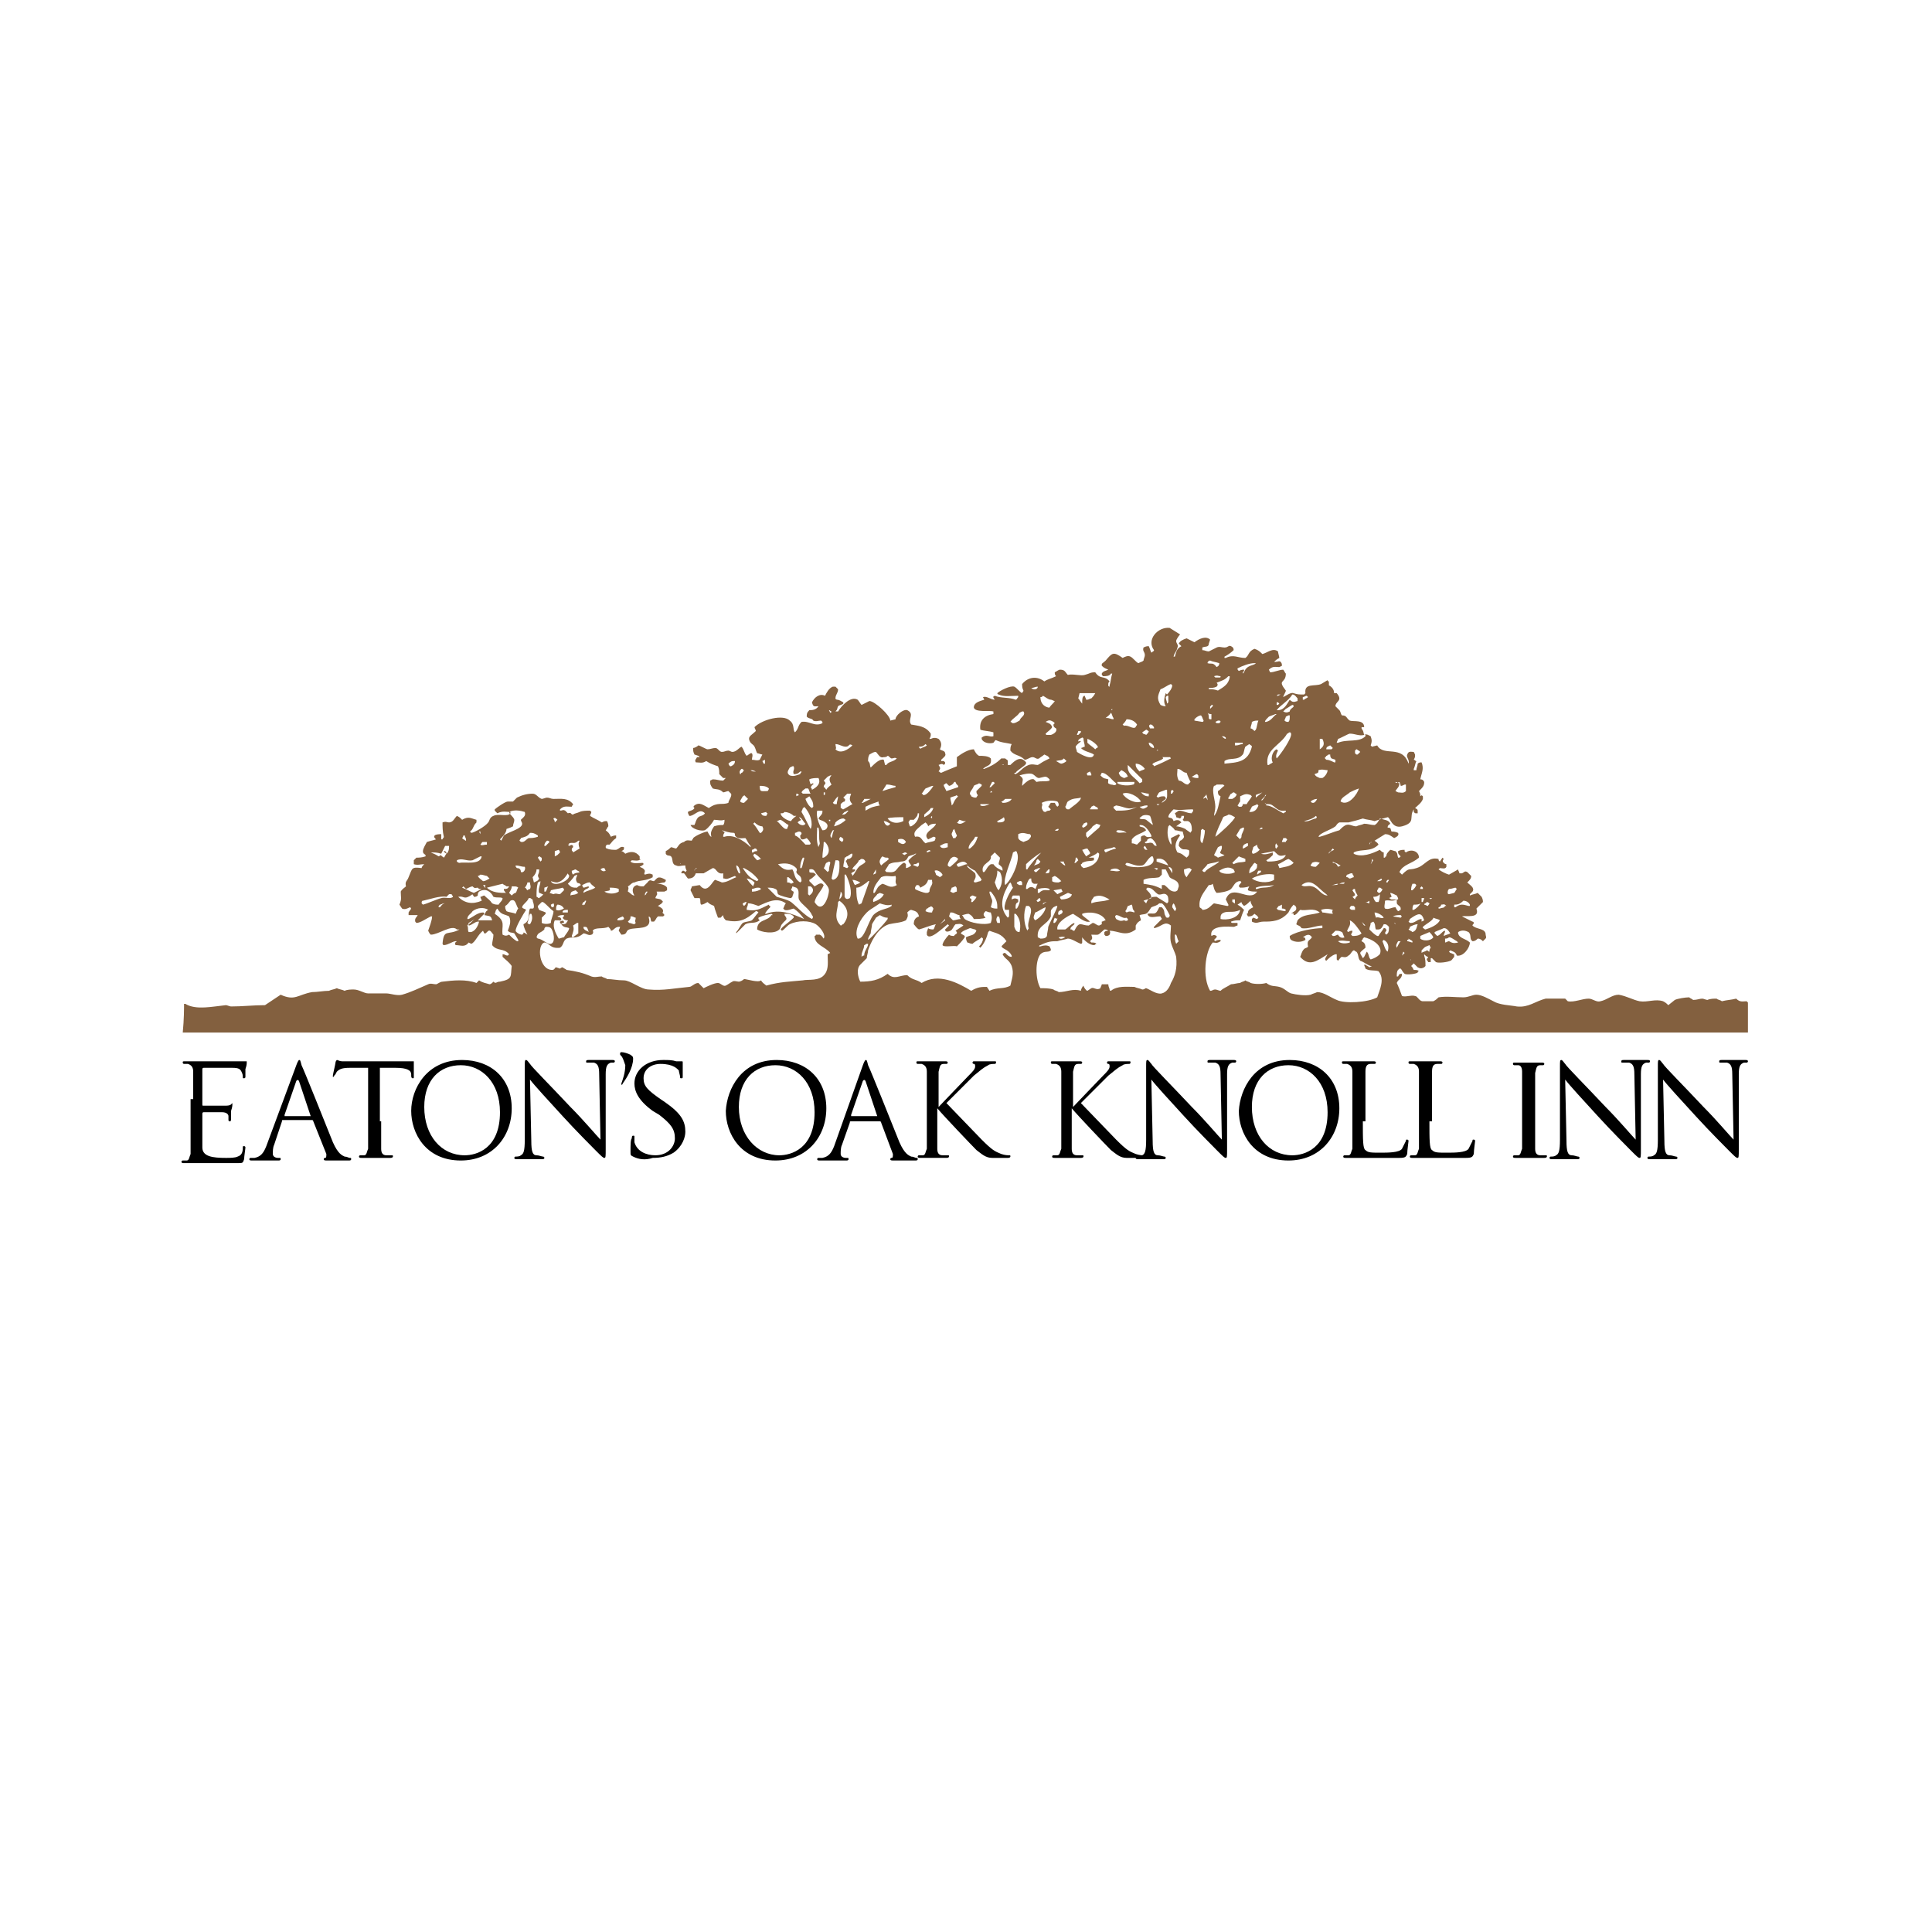 <?xml version="1.0" encoding="utf-8"?>
<!-- Generator: Adobe Illustrator 19.0.0, SVG Export Plug-In . SVG Version: 6.00 Build 0)  -->
<svg version="1.1" id="Layer_1" xmlns="http://www.w3.org/2000/svg" xmlns:xlink="http://www.w3.org/1999/xlink" x="0px" y="0px"
	 viewBox="0 0 148 148" enable-background="new 0 0 148 148" xml:space="preserve">
<rect id="XMLID_392_" x="0" y="0" fill="#FFFFFF" width="148" height="148"/>
<g>
	<path fill-rule="evenodd" clip-rule="evenodd" fill="#83603F" d="M133.9,78.7c0-0.9,0-1.7,0-1.9l-0.1-0.1c-0.3,0-0.5,0.1-0.8-0.2
		c-0.4,0.1-0.7,0.1-1.1,0.2c-0.1-0.1-0.3-0.1-0.4-0.2c-0.2,0-0.5,0-0.7,0.1c-0.1,0-0.3-0.1-0.4-0.1c-0.2,0-0.4,0.1-0.7,0.1
		c-0.1-0.1-0.2-0.1-0.3-0.2c-0.3,0-0.9,0.1-1.1,0.2l-0.5,0.4c-0.1-0.1-0.2-0.2-0.4-0.3c-0.6-0.2-1.2,0.1-1.8,0
		c-0.5-0.1-1-0.4-1.6-0.5c-0.5,0-0.9,0.4-1.4,0.5c-0.3,0.1-0.6-0.2-0.9-0.2c-0.5,0-1.1,0.3-1.6,0.2c-0.1-0.1-0.1-0.1-0.2-0.2
		c-0.2,0-1.3,0-1.5,0c-0.8,0.2-1.3,0.7-2.2,0.6c-0.5-0.1-1.3-0.1-1.8-0.4c-0.4-0.2-0.9-0.5-1.3-0.5c-0.3,0-0.6,0.2-1,0.2
		c-0.6,0-1.3-0.1-1.9,0c-0.1,0.1-0.2,0.2-0.4,0.3c-0.2,0-0.6,0-0.8,0c-0.3,0-0.4-0.4-0.6-0.4c-0.3-0.1-0.7,0.1-1,0
		c-0.1-0.3-0.3-0.8-0.4-1c0.1-0.3,0.4-0.3,0.4-0.7c-0.2,0-0.2,0-0.3,0.2c0,0,0,0-0.1,0c0-0.2,0-0.4,0.1-0.5c0,0,0.1-0.1,0.1-0.1
		c0,0,0,0,0.1,0c0.1,0.1,0.1,0.2,0.3,0.4c0.2,0.1,0.9,0,1-0.1c0,0,0-0.1,0.1-0.1c-0.1-0.1-0.2-0.1-0.4-0.1c-0.1-0.2-0.1-0.2-0.2-0.3
		c0.1-0.1,0.1-0.1,0.2-0.2c0.1,0.1,0.2,0.2,0.3,0.3c0.2,0.1,0.3,0.1,0.5,0l0.1-0.1c0-0.3,0-0.5-0.1-0.8c0,0,0,0,0-0.1
		c0.1,0.1,0.2,0.2,0.3,0.2c0,0.1-0.1,0.1-0.1,0.2c0,0.1,0.1,0.1,0.1,0.2c0,0,0.1,0,0.1,0c0,0,0.1,0,0.1,0c0-0.1,0-0.2,0-0.3l0.1,0
		c0.1,0.1,0.2,0.2,0.3,0.3c0.2,0.1,0.9,0,1.1-0.1c0.1,0,0.2-0.2,0.3-0.3c0-0.1,0-0.1,0-0.2c-0.1,0-0.2-0.1-0.3-0.1l-0.1-0.1
		c0,0,0,0,0,0l0.1-0.1c0.2,0.1,0.4,0.1,0.5,0.4c0.5,0.1,1-0.6,1-1c-0.3-0.3-0.8-0.3-0.9-0.7l0-0.1c0.3-0.2,0.6-0.1,0.8,0
		c0.2,0.2,0.1,0.4,0.2,0.6c0,0,0,0,0.1,0.1c0.2,0,0.3-0.1,0.4-0.2c0.2,0,0.3,0.1,0.4,0.2c0.1-0.1,0.1-0.1,0.2-0.2
		c0.1-0.1,0-0.2,0-0.4c-0.1-0.4-0.7-0.3-1-0.6c0-0.1,0.1-0.1,0.1-0.2c0,0,0-0.1-0.1-0.1c-0.2-0.1-0.6-0.3-0.8-0.4
		c0.3-0.1,1.4,0.2,1.1-0.6c0.2-0.2,0.3-0.3,0.5-0.5c0-0.1,0-0.2-0.1-0.4c-0.1-0.1-0.2-0.2-0.3-0.3c-0.2,0.1-0.4,0.1-0.6,0.2l0-0.1
		c0.1-0.1,0.1-0.1,0.2-0.2c0.2-0.3-0.2-0.5-0.4-0.7c0.2-0.2,0.3-0.3,0.3-0.5c-0.1-0.1-0.2-0.2-0.3-0.3c-0.2-0.1-0.2,0-0.4,0.1
		c-0.1,0-0.1,0-0.2,0c0-0.1-0.1-0.2-0.1-0.3l-0.7,0.4c-0.3-0.1-0.5-0.2-0.8-0.4c0,0,0,0,0.1-0.1c0.2,0,0.4,0.1,0.5-0.1
		c0-0.1,0-0.1,0-0.2c-0.1,0-0.2-0.1-0.2-0.1c-0.1-0.1-0.1-0.2,0-0.3l-0.1-0.1c0,0,0,0,0,0l-0.2,0.3c-0.1-0.1-0.1-0.1-0.1-0.2
		c-0.8-0.2-1,0.5-1.7,0.7c-0.6,0.2-0.5-0.1-1.1,0.5l0,0c-0.1-0.1-0.1-0.1-0.2-0.2c0.3-0.6,0.9-0.6,1.5-1.1c0-0.5-0.6-0.7-1-0.4
		c-0.1-0.1-0.1,0-0.1-0.2c-0.2,0-0.3,0-0.5,0.1c0,0.2,0,0.2,0.2,0.4c0,0-0.1,0.1-0.1,0.1c0,0-0.1,0-0.1,0c-0.1-0.3,0-0.3-0.2-0.5
		c-0.1,0-0.3-0.1-0.4-0.1c-0.2,0.2-0.3,0.3-0.3,0.5c0,0-0.1,0-0.1,0.1c0,0-0.1,0-0.1,0l0-0.4c-0.1,0-0.2-0.1-0.3-0.2
		c-0.6,0.3-1.4,0.6-2,0.3c0,0,0,0,0-0.1c0.6-0.3,1.3,0,1.9-0.6c-0.1-0.2-0.2-0.2-0.3-0.3l0.8-0.5c0.3,0,0.4,0.1,0.7,0.3
		c0.2-0.1,0.4-0.2,0.3-0.4c-0.2-0.1-0.4-0.1-0.5-0.1c-0.1-0.2,0-0.3-0.3-0.3c0-0.2,0.1-0.2,0.2-0.3c-0.1-0.3-0.5-0.3-0.8-0.4
		c-0.1,0.2-0.2,0.4-0.4,0.5c-0.3,0-0.5-0.1-0.8-0.1c-0.2,0.1-0.4,0.1-0.6,0.2c-0.3,0-0.5-0.2-0.8-0.1c-0.2,0.1-0.3,0.2-0.5,0.4
		c-0.4,0.1-1.1,0.4-1.5,0.5c0,0,0,0-0.1,0c0.1-0.3,0.9-0.5,1.3-0.8c0.1-0.1,0.1-0.2,0.3-0.3c0.2,0,0.5,0,0.7,0
		c0.4-0.1,0.8-0.2,1.1-0.3c0.3,0.1,0.6,0.1,0.9,0.2c0.3-0.1,0.6-0.2,1-0.3c0.2,0,0.3,0.9,1.1,0.7c1.1-0.3,0.5-0.7,0.9-1.3l0,0l0,0.2
		c0.1,0.1,0.1,0.1,0.2,0.1c0,0,0.1,0,0.1,0c0,0,0,0,0-0.1c0-0.2,0-0.2-0.2-0.3c0.2-0.2,0.5-0.4,0.6-0.7l0-0.2
		c-0.1-0.1-0.1-0.1-0.2,0c0-0.2,0-0.2-0.1-0.4c0.3-0.3,0.4-0.4,0.4-0.7c-0.1-0.2-0.2-0.2-0.3-0.2c0.1-0.5,0.3-0.8,0.1-1.3
		c-0.1,0-0.2,0-0.3,0.1c0,0.2-0.1,0.3-0.1,0.5c0,0-0.1,0-0.1,0c0,0-0.1,0-0.1,0l0-0.1c0.1-0.2,0.1-0.4,0.2-0.6
		c-0.1,0-0.1-0.1-0.2-0.1c0.1-0.2,0.1-0.2,0.1-0.4l-0.1-0.2c-0.2,0-0.4-0.1-0.5,0.2c-0.1,0.2,0.2,0.4,0.1,0.7l0,0
		c-0.5-1.5-1.9-0.5-2.4-1.4l-0.4,0.1l-0.1-0.1c0.1-0.3,0.1-0.4,0-0.7c-0.2-0.1-0.3-0.2-0.5-0.1c-0.1-0.3,0-0.2-0.2-0.5
		c0,0,0,0,0-0.1c0.1,0,0.1,0,0.2,0c0-0.6-0.8-0.4-1.1-0.5c-0.3-0.2-0.2-0.4-0.6-0.4c-0.1-0.1-0.1-0.3-0.2-0.4
		c-0.1-0.1-0.2-0.2-0.3-0.3c0-0.4,0.6-0.4,0.1-1c-0.1,0-0.1,0-0.2,0c0-0.3-0.2-0.5-0.4-0.6c0-0.1,0-0.2,0-0.3c0,0-0.1,0-0.1-0.1
		l-0.5,0.3c-0.5,0.2-1.3-0.1-1.2,0.7c0,0-0.1,0.1-0.1,0.1c-0.4,0-0.5,0-0.8-0.1c-0.2-0.1-0.6,0.2-0.8,0.3c0-0.1,0.2-0.4,0.2-0.5
		c-0.7-0.9,0-0.5,0-1.3c-0.1-0.1-0.1-0.2-0.2-0.3c-0.3,0-0.7,0.2-1,0.2l-0.1-0.2c0.3-0.3,0.5-0.2,0.8-0.2l0.2-0.1
		c0-0.1,0-0.2-0.1-0.3c-0.1-0.1-0.2,0-0.4,0c0,0,0,0-0.1,0c0.1-0.1,0.2-0.2,0.4-0.3c0-0.1-0.1-0.4-0.1-0.5c-0.4-0.3-0.8,0.1-1.2,0.2
		c-0.2-0.2-0.3-0.3-0.6-0.4c-0.5,0.2-0.4,0.5-0.7,0.7c-0.6,0-0.9-0.3-1.5,0c0,0,0,0-0.1,0c0,0,0-0.1,0-0.1c0.2-0.1,0.5-0.3,0.7-0.5
		c0-0.1,0-0.2-0.2-0.3c-0.2-0.1-0.2,0.1-0.5,0.1c-0.2,0-0.4-0.1-0.6,0c-0.2,0.1-0.4,0.2-0.6,0.3c-0.2,0-0.3-0.1-0.5-0.1
		c0-0.1,0-0.1,0-0.2c0.2-0.1,0.5,0,0.5-0.3L92.7,49c-0.3-0.3-0.8-0.1-1.2,0.2c-0.2-0.1-0.4-0.2-0.6-0.3c-0.3,0.1-0.5,0.2-0.6,0.4
		c0.1,0.1,0.1,0.1,0.2,0.2l0,0c-0.4,0.2-0.4,0.5-0.5,0.8c0,0-0.1,0-0.1,0c0.1-0.4,0.2-0.3,0.3-0.7c0.1-0.2-0.1-0.3-0.1-0.5
		c0-0.1,0.2-0.4,0.3-0.5c0,0-0.8-0.5-0.8-0.5c-0.9-0.1-1.8,0.9-1.2,1.7c0,0.1-0.1,0.1-0.2,0.2c0,0,0,0,0,0c-0.1-0.2-0.1-0.3-0.2-0.5
		c-0.1,0-0.2,0-0.4,0.1c-0.1,0.3,0.1,0.3,0.1,0.6c0,0.1-0.1,0.3-0.1,0.4c-0.1,0.1-0.2,0.1-0.4,0.2c-0.2-0.1-0.4-0.4-0.6-0.5
		c-0.2-0.1-0.4,0-0.6,0.1c-0.7-0.5-0.8-0.4-1.3,0.2c-0.2,0.2-0.3,0.2-0.3,0.3c0,0,0,0.1,0,0.1c0.2,0.2,0.3,0.2,0.5,0.3
		c-0.2,0.1-0.4,0.1-0.5,0.3c0,0.1,0,0.1,0.1,0.2c0.2,0,0.5,0,0.6-0.2c0,0,0,0,0.1,0c-0.1,0.3-0.1,0.6-0.2,0.9c0,0,0,0.1,0,0.1
		c0,0-0.1,0-0.1-0.1c0-0.2,0-0.2,0.1-0.3c-0.4-0.5-0.7-0.1-1.1-0.7c-0.4,0-0.4,0.1-0.8,0.2c-0.3,0.1-0.9-0.1-1.3,0
		c-0.2-0.2-0.2-0.4-0.6-0.4c-0.1,0-0.2,0.1-0.4,0.2c0,0.1,0,0.2,0.1,0.3C80.5,52,80.3,52,80,52.2c-0.5-0.4-1.2-0.4-1.7,0.2
		c0,0.2,0,0.3,0.1,0.5c0,0.1-0.1,0.1-0.1,0.2c-0.2-0.1-0.4-0.4-0.6-0.5c-0.3-0.1-1.1,0.3-1.3,0.5c0,0,0,0.1,0.1,0.1
		c0.4,0.2,1,0.1,1.5,0.1l0,0.1c-0.1,0.1-0.1,0.2-0.2,0.2c-0.5-0.2-1.1-0.1-1.6-0.3c-0.2,0.1-0.1,0.1,0,0.3c-0.3,0-0.6-0.3-0.9-0.2
		l0.1,0.2c-0.3,0.1-0.8,0.2-0.8,0.6c0.1,0.4,1.2,0.2,1.5,0.3c0,0.1,0,0.1,0,0.2c-0.7,0.1-1.1,0.5-1,1.2c0.3,0.1,0.7,0.1,1,0.2
		c0,0.1,0,0.2,0,0.3c-0.3,0.1-0.5-0.2-0.9,0.1c0,0,0,0.1,0,0.1c0.1,0.3,0.6,0.4,0.9,0.3c0.1-0.1,0.1-0.2,0.2-0.2
		c0.4,0.2,0.8,0.2,1.2,0.3c-0.1,0.2-0.1,0.3-0.1,0.5c0.3,0.4,0.7,0.3,1.1,0.7c0.2,0,0.4-0.2,0.6-0.2c0.2,0,0.3,0.2,0.5,0.1
		c0,0,0,0,0,0c0.1-0.1,0.3-0.2,0.4-0.3c0.2,0.1,0.3,0.1,0.4,0.3L80,58.3c-0.2,0.1-0.3,0.2-0.5,0.3c-0.2,0-0.4-0.1-0.7,0
		c-0.5,0.2-0.6,0.5-1,0.7c0,0-0.1,0-0.1-0.1l0.1,0c0.1-0.2,0.7-0.5,0.8-0.7c0,0,0,0,0-0.1c-0.4-0.5-0.8-0.2-1.2,0.2
		c-0.1,0-0.1,0-0.2,0c0-0.1,0-0.2,0-0.3c0-0.1-0.1-0.1-0.2-0.2c-0.1,0-0.2,0-0.3,0c-0.4,0.4-0.8,0.6-1.3,0.8c0,0,0,0-0.1,0
		c0.3-0.3,0.7-0.2,0.6-0.8c-0.2-0.2-0.6-0.2-0.9-0.2c-0.2-0.1-0.3-0.3-0.4-0.5c-0.4,0-0.9,0.3-1.3,0.6c0,0.2,0,0.5,0,0.7
		c0,0-1,0.4-1.2,0.5c-0.1,0-0.1-0.1-0.2-0.1c0.1-0.2,0.2-0.2,0-0.5c0.2-0.1,0.3-0.1,0.4,0l0.1-0.1c0,0,0-0.1,0-0.1l-0.1-0.1l-0.2,0
		l0-0.1c0.2-0.2,0.4-0.3,0.3-0.5c0-0.2-0.3-0.2-0.4-0.3c0.1-0.2,0.2-0.5-0.1-0.8c-0.2-0.1-0.4-0.1-0.6,0c0,0-0.1,0-0.1,0
		c0.1-0.2,0.1-0.2,0.1-0.4c-0.4-0.6-1-0.6-1.5-0.7c-0.3-0.4,0.3-0.8-0.3-1.1c-0.3-0.1-0.9,0.4-0.9,0.7l-0.4,0.1
		c0-0.4-1.2-1.5-1.6-1.5c-0.2,0.1-0.4,0.2-0.6,0.3c-0.1-0.1-0.2-0.3-0.3-0.4c-0.5-0.3-1.2,0.4-1.5,0.9c-0.1,0-0.1,0-0.2,0
		c0.2-0.2,0.1-0.2,0.2-0.4c0.1-0.1,0.3-0.1,0.4-0.2c0,0,0-0.1,0-0.1c-0.2-0.1-0.3-0.2-0.5-0.2c-0.1-0.1-0.1,0-0.1-0.1
		c0-0.3,0.2-0.4,0.2-0.7L64,52.6c-0.1,0-0.2,0-0.2,0c-0.3,0.1-0.5,0.5-0.6,0.7c-0.4-0.2-0.8,0.1-1,0.5c0.1,0.4,0.2,0.3,0.5,0.3
		c-0.2,0.3-0.5,0.3-0.7,0.3c-0.2,0.2-0.2,0.3-0.2,0.5c0.2,0.2,0.4,0.1,0.5,0.3c0.2,0.1,0.4,0,0.6,0c0,0,0.1,0.1,0.1,0.1
		c0,0,0,0,0,0.1c-0.6,0.3-1-0.2-1.6-0.1c-0.3,0.3-0.2,0.5-0.5,0.8c-0.2-0.2,0-0.6-0.4-0.9c-0.5-0.5-2.1-0.1-2.7,0.5
		c0,0.1,0.1,0.2,0.1,0.3c-0.3,0.3-0.6,0.4-0.5,0.7c0.1,0.3,0.3,0.3,0.4,0.5c0.1,0.2,0.1,0.3,0.2,0.5c0.1,0,0.3,0.1,0.4,0.1l-0.2,0.4
		c-0.2,0.1-0.4,0-0.6,0c0-0.2,0.1-0.3,0-0.5c0,0,0,0-0.1,0l-0.3,0.2c-0.2-0.2-0.2-0.5-0.4-0.7c-0.2,0.1-0.4,0.4-0.7,0.4
		c-0.1,0-0.2-0.1-0.3-0.1c-0.2,0-0.3,0.1-0.5,0.1c-0.2,0-0.3-0.3-0.5-0.3c-0.2,0-0.4,0.1-0.6,0.1c-0.1,0-0.6-0.3-0.7-0.3
		c-0.1,0.1-0.3,0.2-0.4,0.2c0,0,0,0,0,0.1c0,0.1,0,0.2,0.1,0.4l0.3,0.1c0,0,0,0,0.1,0.1c-0.1,0-0.2,0-0.2,0
		c-0.1,0.2-0.2,0.2-0.1,0.4c0.3,0,0.5,0.1,0.8-0.1c0.3,0.2,0.6,0.3,0.9,0.4c0.1,0.2,0.1,0.4,0.1,0.6c0.1,0.1,0.2,0.2,0.3,0.3l0.2,0
		c-0.1,0.1-0.1,0.1-0.2,0.2c-0.3,0-0.5-0.1-0.8-0.1l-0.2,0.1c0,0.3,0,0.3,0.2,0.6c0.3,0.1,0.5,0,0.8,0.3c0.1,0,0.3-0.1,0.4-0.1
		c0.1,0.1,0.1,0.1,0.2,0.2c0.1,0.2-0.2,0.5-0.2,0.7c-0.5,0.2-0.8-0.1-1.5,0.4c-0.4-0.2-0.7-0.5-1.1-0.2c-0.1,0.1-0.1,0.1,0,0.2
		c-0.1,0.2-0.4,0.2-0.5,0.3c0,0.1,0,0.1,0.1,0.3c0,0,0.1,0,0.1,0c0.4-0.1,0.7-0.6,1.1-0.2l0,0c-0.1,0.2-0.4,0.2-0.5,0.3
		c-0.2,0.2-0.2,0.4-0.3,0.6c-0.1,0-0.2,0-0.3,0l0,0c0.1,0.3,0.8,0.5,1.1,0.4c0.3-0.2,0.6-0.6,0.7-0.8c0.3,0,0.5,0.1,0.8,0
		c0,0.1,0,0.3-0.1,0.4c-0.2,0-0.4,0-0.7,0.1c-0.2,0.3-0.3,0.5-0.2,0.8l0,0c-0.1,0-0.2-0.2-0.3-0.4c-0.2,0-0.9,0.3-1.1,0.5
		c0,0.1-0.1,0.1-0.1,0.2c-0.2,0-0.4-0.1-0.6,0.1C52,64.6,52,64.8,51.8,65c-0.1,0-0.3-0.1-0.4-0.1c-0.1,0.1-0.2,0.2-0.4,0.3l0,0.2
		c0.1,0.2,0.3,0.1,0.4,0.2c0.2,0.2,0,0.6,0.4,0.7c0.2,0.1,0.4,0,0.6,0c0.1,0,0,0,0.1,0c0,0.1,0,0.2,0.1,0.4c0,0-0.1,0.1-0.1,0.1
		c-0.1-0.1-0.1-0.1-0.2-0.1c0,0,0,0-0.1,0.1c0,0,0,0.1,0,0.1c0.1,0,0.1,0,0.2,0c0.1,0.1,0.2,0.3,0.3,0.4c0.3,0,0.5-0.1,0.6-0.4
		c0.2,0,0.4,0,0.6,0l0.7-0.4c0.3,0,0.3,0.5,0.8,0.4c0,0.1,0,0.2,0,0.3c0,0.1,0,0.1,0.1,0.1c0.2,0.1,0.5-0.1,0.8-0.2l0.1,0.1
		c-0.3,0.1-0.7,0.4-1.1,0.4c-0.2-0.1-0.3-0.1-0.5-0.2c-0.2,0-0.6,1.2-1.2,0.4l-0.6,0.1c0,0.1-0.1,0.2-0.1,0.3
		c0.1,0.2,0.2,0.4,0.3,0.6c0.1,0,0.3,0,0.4,0c0.1,0.2,0,0.3,0.1,0.5c0.2,0,0.3-0.1,0.5-0.2c0.2,0.2,0.3,0.2,0.5,0.3
		c0.1,0.4,0.2,0.6,0.3,0.9c0.1,0,0.1,0,0.2,0c0.1-0.1,0.1-0.1,0.2-0.2c0,0.1,0,0.2,0.2,0.4c1,0.2,1.5,0,2.3-0.7c0.1,0,0.1,0,0.2,0.1
		c-0.2,0.2-0.3,0.4-0.5,0.6c-0.2,0.1-0.5,0.1-0.7,0.2c-0.2,0.2-0.3,0.5-0.5,0.7l0,0.1c0.2-0.2,0.5-0.5,0.7-0.7
		c0.4-0.2,0.7,0,1.1-0.3l-0.1-0.1c0,0,0,0,0-0.1c0.4-0.2,0.6-0.2,1-0.3c0,0,0.1,0.1,0.1,0.1l-0.1,0c-0.3,0.5-1.1,0.3-1.1,1.1
		c0.3,0.2,1.3,0.4,1.7,0c0.1-0.1,0.1-0.3,0.2-0.4c0.3-0.4,0.5-0.3,0.2-0.7c0,0,0,0,0-0.1c0.3,0,0.5,0,0.7,0.2c0,0,0,0,0,0.1
		c-0.4,0.4-0.8,0.6-1,0.9l0.1,0.1c0.2-0.1,0.4-0.4,0.6-0.5c0.6-0.3,1.5-0.3,2,0c0.3,0.2,0.8,0.8,0.6,1.1l0,0
		c-0.1-0.1-0.1-0.2-0.3-0.3c-0.1,0-0.2,0-0.3,0c0,0,0,0.1-0.1,0.1c0,0.7,0.8,0.8,1.2,1.3l0,0l-0.2,0.1c0,0.5,0.1,1.1-0.2,1.5
		c-0.4,0.6-1.3,0.4-1.7,0.5c-1,0.1-1.7,0.1-2.8,0.4c-0.1-0.1-0.3-0.2-0.4-0.4C58.1,75.3,57.2,75,57,75c-0.1,0.1-0.3,0.2-0.4,0.2
		c-0.1,0-0.4-0.1-0.5,0c-0.2,0.1-0.3,0.2-0.5,0.3c-0.2,0.1-0.4-0.2-0.6-0.2c-0.3,0-0.9,0.3-1.1,0.4c-0.1-0.1-0.3-0.3-0.4-0.4
		c-0.3,0-0.5,0.3-0.7,0.3c-1.1,0.1-2,0.3-3.1,0.2c-0.6,0-1.4-0.7-1.9-0.7c-0.5,0-0.9-0.1-1.3-0.1c-0.1-0.1-0.3-0.1-0.4-0.2
		c-0.3,0-0.5,0.1-0.8,0c-0.7-0.3-1.2-0.4-1.9-0.5c-0.1-0.1-0.2-0.1-0.3-0.2l0,0c-0.1,0-0.2,0.1-0.2,0.1l-0.3-0.1l0,0
		c-0.1,0-0.1,0.2-0.3,0.2c-1,0-1.2-1.9-0.6-2.1c0.4,0,0.4,0.5,1.2,0.4c0.3-0.2,0.2-0.5,0.5-0.7c0.5-0.2,0.7,0.1,1.3-0.4
		c0.2,0,0.4,0.2,0.6,0.1c0.1,0,0.2-0.2,0.1-0.3c0.2-0.3,0.8-0.1,1.2-0.3c0.1,0.1,0.2,0.2,0.2,0.3c0.2,0,0.3-0.3,0.6-0.3
		c0,0,0.1,0,0.1,0c0,0.1-0.1,0.2-0.1,0.3l0.2,0.3c0.5,0,0.3-0.3,0.6-0.4c0.5-0.2,1.8,0.1,1.5-0.9c0,0,0,0,0-0.1
		c0.2,0.1,0.1,0.2,0.2,0.4c0.1,0,0.1,0,0.2,0c0.2-0.2,0.1-0.2,0.3-0.4c0.1,0,0.3,0,0.4,0l0.1-0.1c-0.1-0.2-0.2-0.1-0.1-0.3
		c0-0.2-0.2-0.3-0.4-0.4l0.3-0.2c0,0,0-0.1,0.1-0.1c-0.2-0.3-0.3-0.2-0.6-0.3c0.1-0.3,0.2-0.2,0.1-0.5l0.1,0c0.2,0,0.3,0,0.5,0
		l0.2-0.1c0-0.1,0-0.1,0-0.2c-0.1-0.2-0.5-0.3-0.7-0.3c0,0-0.1,0-0.1,0l0,0c0.2,0,0.4-0.1,0.6-0.1l0.1-0.1l0-0.1
		c-0.2-0.1-0.5-0.3-0.7-0.1c-0.1,0.1-0.1,0.1-0.2,0.2c-0.2,0-0.3-0.2-0.5,0.1c-0.1,0.1-0.2,0.2-0.3,0.3c-0.2,0-0.3,0-0.5-0.1
		c-0.4,0.1-0.4,0.5-0.2,0.8c-0.2,0-0.3-0.2-0.5-0.3c0-0.2,0.1-0.2,0-0.4c0.2-0.1,0.3-0.3,0.5-0.3c0.4-0.2,0.9-0.1,1.4-0.4
		c0-0.1,0-0.1,0-0.2c-0.2-0.1-0.3-0.1-0.6,0c-0.1-0.1,0-0.1,0-0.3c-0.1-0.2-0.2-0.2-0.4-0.3c0.2-0.1,0.2-0.1,0.3-0.2
		c0,0,0-0.1-0.1-0.1c-0.2,0-0.7,0.1-0.9-0.1l0,0l0.1-0.1c0.2,0,0.5,0.1,0.7-0.1C49,66,49,65.8,49,65.6c-0.3-0.4-0.7-0.4-1.1-0.2
		c-0.1-0.1-0.2-0.2-0.3-0.2c0.2-0.1,0.2-0.1,0.2-0.3c-0.3-0.1-0.3,0.1-0.6,0.2c-0.2,0-0.5,0-0.7-0.1c0,0-0.1,0-0.1-0.1
		c0-0.1,0-0.1,0.1-0.2l0.2,0c0.2-0.2,0.2-0.3,0.5-0.5c0,0,0-0.1,0-0.1c0,0,0-0.1,0-0.1c-0.1,0-0.2,0-0.4,0.1
		c-0.2-0.4-0.2-0.3-0.4-0.5c0.1-0.1,0.1-0.2,0.2-0.3c0-0.1,0-0.2-0.1-0.4c-0.2,0-0.2,0-0.4,0.1c-0.3-0.2-0.6-0.3-0.9-0.5
		c0-0.1,0.1-0.2,0.1-0.3l-0.1-0.1c-0.3,0-0.6,0-0.8,0.1c-0.2,0.1-0.4,0.1-0.5,0.2c-0.2,0-0.1-0.2-0.4-0.1c-0.1-0.1-0.1-0.1-0.2-0.2
		c-0.2-0.1-0.2,0-0.4,0c0,0,0-0.1,0-0.1c0.3-0.3,0.5-0.2,0.9-0.2c0-0.1,0.1-0.1,0.1-0.2c-0.4-0.5-0.9-0.4-1.5-0.4
		c-0.2,0-0.3-0.1-0.5-0.1c-0.1,0-0.3,0.1-0.4,0.1c-0.3-0.1-0.4-0.4-0.7-0.4c-0.4,0-0.8,0.1-1.2,0.3c-0.1,0.1-0.2,0.2-0.3,0.3
		c-0.1,0-0.3,0-0.4,0c-0.2,0-0.9,0.5-1,0.6c0,0,0,0.1,0,0.1c0.1,0.1,0.1,0.1,0.2,0.2c0.4-0.2,0.7-0.1,1-0.1l0,0c0,0,0,0,0,0.1
		c-0.2,0.3-0.9,0-1.3,0.2c-0.3,0.1-0.3,0.4-0.4,0.5c-0.2,0.3-1.1,0.8-1.3,0.8l-0.1-0.1c0.3-0.2,0.2-0.4,0.5-0.7c0-0.1,0-0.2,0-0.2
		c-0.4-0.1-0.6-0.3-1.1,0c-0.2-0.2-0.2-0.2-0.4-0.3c-0.2,0.2-0.3,0.5-0.6,0.5c-0.2,0-0.2-0.1-0.5,0c0,0.3,0,0.7,0.1,1.1
		c0,0.1-0.1,0.1-0.1,0.2c0,0-0.1,0-0.1,0c0-0.1,0-0.2,0-0.4c-0.1,0-0.4,0-0.5,0.1c-0.1,0.1,0,0.2,0.1,0.3c-0.3,0.1-0.4,0.1-0.7,0.2
		c-0.1,0.2-0.3,0.5-0.3,0.7c0,0.2,0.1,0.2,0.2,0.3l0,0.1c-0.3,0.1-0.5,0.1-0.7,0.1c-0.1,0.1-0.1,0.1-0.2,0.2c0,0.1,0,0.2,0,0.3
		c0.3,0.1,0.5,0,0.8,0l0,0c-0.1,0.1-0.2,0.2-0.2,0.3c-0.8-0.1-0.7,0-1,0.7c-0.1,0.3-0.3,0.3-0.2,0.7c-0.1,0.1-0.3,0.2-0.4,0.4
		c0,0.5,0.1,0.5-0.1,1l0.2,0.3c0.2,0.1,0.4,0,0.6-0.1c0.2,0.1,0,0.2-0.1,0.4c0,0.1,0,0.1,0,0.2c0.2,0,0.5,0,0.7,0
		c-0.1,0.2-0.2,0.2-0.2,0.4c0,0.1,0,0.1,0.1,0.2c0.3,0,0.7-0.3,1.1-0.5l0.1,0c0,0.3-0.2,0.8-0.3,1.1c0.1,0.2,0.1,0.2,0.2,0.3
		c0.6,0,1.6-0.8,2-0.4c0.1,0,0.1,0,0.2,0c-0.9,0.5-1.2-0.1-1.3,1.1c0.1,0.1,0,0.1,0.1,0.1c0.3,0,0.7-0.3,0.9-0.3c0,0,0.1,0,0.1,0
		c-0.1,0.1-0.2,0.1-0.1,0.3c0.4,0,0.7,0.2,1-0.2l0.2,0.1c0.3-0.1,0.5-0.7,0.9-1l0.1,0.2l0.1,0c0.3-0.3,0.3-0.3,0.6,0.1
		c0,0.3-0.1,0.5-0.1,0.8c0.4,0.5,0.9,0.2,1.3,0.7l0,0c0,0-0.1,0.1-0.1,0.1c-0.2,0-0.2-0.1-0.4-0.1l0,0.2c0.2,0.2,0.5,0.4,0.7,0.7
		c-0.1,0.8,0.1,1-0.9,1.2c-0.3,0-0.3,0.2-0.5,0c-0.1,0.1-0.2,0.2-0.3,0.2c-0.3-0.1-0.5-0.1-0.8-0.3c-0.1,0.1-0.2,0.2-0.2,0.2
		c-0.8-0.3-1.8-0.2-2.6-0.1c-0.2,0-0.4,0.2-0.5,0.2c-0.2,0-0.4-0.1-0.6,0c-0.7,0.3-1.3,0.6-2,0.8c-0.4,0.1-0.9-0.1-1.2-0.1
		c-0.5,0-1,0-1.4,0c-0.3,0-0.7-0.3-1.1-0.3c-0.2,0-0.5,0-0.7,0.1c-0.2-0.1-0.4-0.1-0.6-0.2c-0.2,0.1-0.4,0.1-0.6,0.2
		c-0.4,0-0.9,0.1-1.3,0.1c-1.1,0.2-1.3,0.7-2.4,0.2l-1.2,0.8c-0.9,0-1.7,0.1-2.6,0.1c-0.1,0-0.3-0.1-0.4-0.1c-1,0.1-2.3,0.4-3.1-0.1
		c0,0,0,0-0.1,0c0,0.3,0,1.2-0.1,2.2H133.9z M108,73.5L108,73.5c0.1,0,0.1,0,0.1,0.1C108.1,73.6,108.1,73.5,108,73.5z M109.5,72.9
		C109.4,72.9,109.4,72.9,109.5,72.9c-0.1,0-0.1-0.1-0.2-0.1c-0.1,0.1-0.3,0.1-0.4,0.2l0,0l0-0.2c0.1-0.1,0.1-0.1,0.2-0.2
		c0.1-0.1,0.2-0.1,0.4-0.2l0.1,0.2C109.5,72.7,109.5,72.8,109.5,72.9z M108.8,71.9c0-0.1,0-0.1,0-0.2c0.2-0.1,0.5-0.2,0.7-0.3
		c0.1,0.1,0.2,0.2,0.3,0.4C109.6,72.1,109,72.1,108.8,71.9z M111,72.1c-0.1,0-0.2,0.1-0.3,0.1c0-0.1,0-0.2,0-0.3
		c0.1,0,0.2,0,0.3-0.1c0.2,0,0.4,0.2,0.6,0.3l0.1,0.1C111.3,72.3,111.2,72.2,111,72.1z M112.1,69c0.2,0,0.4,0.1,0.5,0.3
		c0,0,0,0,0,0.1l-0.1,0c-0.4-0.1-0.6-0.2-1,0.1c0,0-0.1,0-0.1,0c0-0.1,0-0.1,0-0.2C111.6,69.3,111.8,69.3,112.1,69z M111,68.1
		c0.2,0,0.4-0.1,0.5-0.1c0,0,0.1,0.1,0.1,0.1l0,0c-0.1,0.1-0.1,0.2-0.2,0.3l-0.4,0.1c0,0-0.1,0-0.1-0.1
		C110.9,68.3,110.9,68.2,111,68.1z M111.1,71.5C111.1,71.5,111.1,71.5,111.1,71.5c-0.2,0.1-0.3,0.1-0.5,0.2c0-0.2,0.1-0.2,0.1-0.4
		l0,0c-0.2,0-0.3,0.3-0.6,0.4c-0.1-0.1-0.1-0.1-0.2-0.2c0,0,0-0.1,0-0.1c0.2-0.1,0.5-0.2,0.7-0.3C110.8,71.1,110.9,71.2,111.1,71.5z
		 M110.4,69.3c0.2,0,0.2-0.1,0.4,0.1l-0.1,0c-0.1,0.2-0.2,0.1-0.4,0.2c0,0,0,0-0.1,0c0,0,0,0,0-0.1
		C110.3,69.5,110.4,69.4,110.4,69.3z M110.3,70.5L110.3,70.5c-0.2,0.4-0.8,0.6-1.1,0.7c-0.1,0-0.1-0.1-0.2-0.1c0,0,0,0,0-0.1
		c0.2-0.2,0.8-0.5,0.8-0.7C110,70.4,110.2,70.4,110.3,70.5z M109.7,68.8L109.7,68.8c-0.1,0.1-0.1,0.1-0.2,0
		C109.6,68.8,109.7,68.8,109.7,68.8z M109.2,69.2l0.1-0.1c0.1,0,0.2,0.1,0.2,0.1c0,0.1-0.1,0.1-0.1,0.2c-0.1,0-0.2-0.1-0.3-0.1
		C109.1,69.2,109.2,69.2,109.2,69.2z M108.9,67.9L108.9,67.9L109,68c0,0,0,0,0,0.1c-0.1,0-0.1,0-0.2,0c0,0,0,0,0-0.1
		C108.8,68,108.9,67.9,108.9,67.9z M109.1,68.8c0,0.1-0.1,0.2-0.1,0.3l-0.1,0c0-0.1,0-0.2,0-0.3C109,68.8,108.9,68.8,109.1,68.8
		L109.1,68.8z M108.8,69.2c0,0.1-0.3,0.4-0.5,0.5l-0.1,0c0-0.1,0-0.3,0.1-0.4C108.5,69.3,108.7,69.3,108.8,69.2z M108.2,67.7
		c0.1,0,0.1,0,0.2,0c0,0,0.1,0.1,0.1,0.1c-0.1,0.2-0.1,0.2-0.3,0.4c0,0,0,0-0.1,0C108.1,68.1,108.1,67.9,108.2,67.7z M108,70.4
		c0.7-0.5,0.9-0.5,1.1,0.1l-0.2,0.1c0-0.1,0-0.1,0-0.2l0,0c-0.3,0-0.5,0.3-0.8,0.3c-0.1,0-0.1,0-0.2-0.1C108,70.5,108,70.4,108,70.4
		z M108,71c0.2-0.1,0.4-0.2,0.6-0.2c0,0,0,0,0,0l0,0c-0.1,0.3-0.1,0.5-0.4,0.6c-0.1-0.1-0.2-0.1-0.3-0.2C108,71.1,108,71.1,108,71z
		 M107.9,71.9c0.1,0.1,0.2,0.1,0.3,0.2l0,0c0,0,0,0,0,0.1c-0.1,0-0.3-0.1-0.4-0.1c0,0,0,0,0-0.1C107.9,72,107.9,72,107.9,71.9z
		 M105,64.5C105,64.5,105,64.5,105,64.5C105.1,64.5,105.1,64.6,105,64.5l-0.1,0.2l0,0c0,0,0,0,0-0.1L105,64.5z M107.2,59.9
		C107.2,60,107.2,60,107.2,59.9c0.1,0.2,0.1,0.3,0.1,0.3c0.1,0,0.1,0,0.3-0.1c0,0,0,0,0.1,0c0,0.2,0,0.3,0,0.5
		c-0.2,0.2-0.4,0.1-0.6,0.1l-0.2-0.1c0.1-0.2,0.3-0.3,0.3-0.6c-0.1,0-0.2-0.1-0.3-0.1C106.9,60,107,60,107.2,59.9z M102.7,61.4
		C102.7,61.4,102.6,61.4,102.7,61.4c0-0.3,0.5-0.5,0.7-0.7c0.2-0.1,0.4-0.2,0.7-0.3l0,0C104,60.8,103.3,61.8,102.7,61.4z M104,57.8
		c0,0-0.1,0-0.1,0l-0.1-0.1c0-0.1,0-0.1,0-0.2l0.1-0.1c0.1,0,0.1,0.1,0.2,0.1l0.1,0.1C104.1,57.7,104.1,57.7,104,57.8z M102.5,56.6
		c0.1,0,0.8-0.4,0.9-0.4c0.4,0,0.7,0.2,1.1,0.1c0,0,0,0,0.1,0l0,0.1c-0.5,0.5-1.4,0.2-2.1,0.5c0,0-0.1,0-0.1,0
		C102.4,56.8,102.5,56.7,102.5,56.6z M78.1,55.2c-0.2,0.1-0.3,0.2-0.5,0.2c-0.1,0-0.1-0.1-0.2-0.1c0.2-0.3,0.5-0.4,0.7-0.7l0.2-0.1
		c0,0,0.1,0,0.1,0C78.6,54.8,78.2,54.9,78.1,55.2z M52.1,66.2L52.1,66.2C52.1,66.1,52.2,66.1,52.1,66.2L52.1,66.2L52.1,66.2z
		 M53.2,66.7C53.1,66.7,53.1,66.7,53.2,66.7l0.1-0.2c0,0,0,0,0.1,0C53.2,66.6,53.2,66.6,53.2,66.7z M63.8,67.4c0,0-0.1-0.1-0.1-0.1
		c0.1-0.5,0.2-1,0.3-1.4c0.1,0,0.2,0,0.2,0c0,0,0,0,0.1,0.1C64.3,66.3,64.4,67.3,63.8,67.4z M64.6,62.7c0.1,0,0.1,0.1,0.2,0.1l0,0
		c-0.2,0.2-0.5,0.4-0.9,0.5l0,0c0-0.1,0.1-0.2,0.1-0.3C64.2,62.8,64.4,62.7,64.6,62.7z M64.5,62.4c0.1-0.1,0.1-0.1,0.2-0.2
		c0.1,0,0.2-0.1,0.2-0.1c0.1,0,0,0,0.1,0l0,0c-0.1,0.1-0.2,0.3-0.4,0.3L64.5,62.4C64.6,62.4,64.6,62.4,64.5,62.4L64.5,62.4z
		 M64.5,64.5c-0.1-0.1-0.2-0.1-0.2-0.2c0,0,0-0.1,0-0.1l0.1-0.1l0,0c0.1,0.1,0.2,0.1,0.2,0.2C64.6,64.4,64.6,64.4,64.5,64.5z
		 M64.3,68.9L64.3,68.9c0-0.2,0.1-0.4,0.1-0.6l0,0C64.6,68.5,64.5,68.7,64.3,68.9z M64.6,70.8c-0.1,0-0.1,0.1-0.2,0.1
		c-0.6-0.6-0.2-1.2-0.2-1.8l0.1-0.1C65,69.5,65.1,70.2,64.6,70.8z M65.1,68.8c-0.2,0.1-0.3,0.1-0.4-0.1c0-0.6,0-1.1,0-1.7
		c0,0,0.1,0,0.1,0C65.1,67.6,65.3,68.4,65.1,68.8z M64.9,65.8c0,0.1-0.1,0.1-0.1,0.2c0.1,0.1,0.1,0.3,0.2,0.4c0,0-0.1,0.1-0.1,0.1
		l0,0c-0.1,0-0.2-0.1-0.3-0.1c0-0.2,0.1-0.5,0.1-0.7c0.1,0,0.1-0.1,0.2-0.1l0.3-0.2c0,0,0,0,0.1,0c0,0.1,0,0.2-0.1,0.3
		C65.1,65.8,65,65.8,64.9,65.8z M65.3,67.4c0.2,0,0.4,0.1,0.6,0.2c-0.1,0.1-0.2,0.1-0.4,0.2C65.4,67.7,65.4,67.6,65.3,67.4z
		 M67.6,60.6L67.6,60.6c0.1-0.2,0.2-0.3,0.3-0.5l0.1,0c0.2,0,0.4,0.1,0.6,0.1c0,0,0,0.1,0,0.1C68.2,60.4,67.9,60.5,67.6,60.6z
		 M67.7,62.9c0.2,0,0.3,0.1,0.5,0.2l0,0C68,63.4,67.8,63.2,67.7,62.9L67.7,62.9z M67.6,65.6c0.2,0.1,0.2,0.1,0.4,0.1l0.1,0.1
		c-0.2,0.2-0.4,0.3-0.6,0.5c-0.2-0.3-0.1-0.4,0-0.6L67.6,65.6z M68.7,67.8c-0.5,0.3-0.7,0-1.1-0.1c-0.4,0.2-0.4,0.4-0.6,0.7l-0.1,0
		c0-0.5,0.3-0.8,0.6-1.2c0.4-0.2,0.7,0,1.1-0.1C68.7,67.4,68.5,67.5,68.7,67.8z M67.7,68.5c-0.1,0.3-0.5,0.5-0.8,0.6
		c-0.1-0.3,0.2-0.4,0.3-0.6l0.2-0.1L67.7,68.5z M66.9,67c0-0.1,0.1-0.2,0.2-0.4l0,0c0,0.2,0,0.2,0,0.3L66.9,67
		C66.9,67.1,66.9,67,66.9,67z M66.3,62.1C66.3,62.1,66.3,62,66.3,62.1c0-0.2,0-0.2,0-0.3c0.4-0.2,0.7-0.3,1-0.4c0,0.1,0,0.2,0.1,0.3
		C66.9,61.8,66.8,61.8,66.3,62.1z M66.4,67.6l0.1-0.1c0,0,0.1,0,0.1,0c-0.2,0.6-0.4,1.1-0.6,1.7l-0.2,0.1c-0.2-0.4-0.2-0.9-0.2-1.3
		C65.9,68,66.1,67.8,66.4,67.6z M65.7,71.9c-0.3-0.6,0.2-1.5,0.7-2c0.2-0.2,0.4-0.3,0.7-0.5l0.3-0.2c0.3,0.1,0.6,0.2,0.9,0.1l0,0.1
		c-0.4,0.3-0.9,0.2-1.4,0.7C66.5,70.6,66.2,72,65.7,71.9z M66.5,72C66.5,71.9,66.5,71.9,66.5,72c0-0.2,0.1-0.3,0.2-0.5
		c0-0.2,0.1-0.5,0.1-0.7c0.1-0.2,0.2-0.3,0.3-0.5l0.3-0.2c0.2,0.1,0.3,0.2,0.6,0.2l0,0.1C67.8,70.7,66.7,71.9,66.5,72L66.5,72z
		 M66.5,72.3c0,0.3-0.3,0.5-0.3,0.9c-0.1,0-0.1,0-0.2,0.1l0-0.1c0-0.3,0.2-0.5,0.2-0.8c0.1,0,0.1-0.1,0.2-0.1
		C66.4,72.3,66.5,72.3,66.5,72.3z M77.4,75.5c-0.5,0.3-1,0.1-1.6,0.4l-0.2-0.3c-0.4,0-0.7,0-1.2,0.3c-1-0.6-2.5-1.4-3.8-0.6
		c-0.4-0.3-0.7-0.2-1.1-0.6c-0.6,0-1,0.4-1.5-0.1c-0.7,0.5-1.3,0.6-2.1,0.6c-0.2-0.4-0.3-1,0-1.3c0.2-0.2,0.3-0.3,0.5-0.5
		c0-0.2,0.1-0.4,0.1-0.6c0.2-0.6,0.7-1.7,1.6-2c0.4-0.1,0.9-0.1,1.3-0.3c0.1-0.2,0.2-0.3,0.1-0.6c0.1-0.1,0.2-0.2,0.3-0.2
		c0.3,0.1,0.5,0.1,0.6,0.5c-0.3,0.1-0.4,0.3-0.4,0.6c0.1,0.1,0.2,0.3,0.4,0.4c0.4-0.1,0.8-0.3,1.3-0.4l0,0c-0.1,0.1-0.1,0.3-0.2,0.4
		c-0.1,0-0.3,0-0.4-0.1L71,71.4c0,0.1,0,0.1,0,0.2c0.2,0.5,1.2-0.5,1.6-0.8c0,0,0.1,0.1,0.1,0.1c-0.1,0.1-0.2,0.2-0.3,0.3
		c0,0.2,0.2,0.2,0.4,0.1c0.2-0.1,0.2-0.3,0.4-0.5c0.2,0,0.4-0.1,0.6,0.1l-0.6,0.4c0.1,0.1,0,0,0.1,0.1c0,0,0,0,0,0.1
		c-0.1,0.1-0.2,0.1-0.2,0.2c-0.1,0-0.3,0-0.4-0.1c-0.2,0.2-0.5,0.6-0.5,0.8c0.1,0.2,0.9,0,1.1,0.1c0.2-0.2,0.4-0.4,0.6-0.7
		c0,0,0-0.1,0-0.1c-0.1-0.1-0.2-0.1-0.3-0.2l0,0c0.1-0.2,0.5-0.3,0.7-0.4c0.1,0,0.3,0.1,0.4,0.1l0.1,0.1c-0.2,0.4-0.4,0.3-0.8,0.5
		c0,0.1,0,0.2,0.1,0.4c0.1,0,0.2,0.1,0.4,0.1c0.2-0.2,0.5-0.3,0.7-0.5c0,0,0,0,0.1,0.1c0,0.2-0.1,0.4-0.3,0.6c0,0,0.1,0.1,0.1,0.1
		c0.3-0.3,0.5-0.8,0.6-1.2l0.1-0.1c0.5,0.2,0.9,0.2,1.3,0.8c-0.1,0.1-0.2,0.2-0.3,0.3c-0.1,0.1-0.1,0.1,0,0.2
		c0.1,0.1,0.5,0.2,0.7,0.6c0,0,0,0.1,0,0.1c-0.2,0-0.3-0.1-0.5-0.3c-0.1,0-0.1,0-0.2,0.1c0,0,0,0,0,0c0.2,0.4,0.5,0.4,0.7,0.9
		C77.7,74.6,77.5,75,77.4,75.5z M71.1,67.4l0.3,0c0,0.1,0,0.1,0,0.1c0.1,0.3-0.2,0.4-0.2,0.8c-0.1,0.1-0.1,0.1-0.3,0.1
		c-0.1,0-0.7-0.2-0.8-0.3L70.1,68c0-0.1,0.1-0.1,0.1-0.2c0.2,0,0.2,0,0.3,0.2C70.9,67.8,71,67.7,71.1,67.4z M71,65.2
		c0.2-0.1,0.2-0.1,0.3,0l0,0c-0.1,0-0.2,0.1-0.3,0.1L71,65.2z M71.5,69.6C71.5,69.6,71.5,69.6,71.5,69.6c0,0.1-0.1,0.2-0.1,0.3
		c-0.2,0-0.3,0-0.5-0.1c0-0.1,0.1-0.2,0.1-0.2c0.1,0,0.1-0.1,0.2-0.1C71.3,69.4,71.4,69.4,71.5,69.6z M70.3,66.4
		c-0.1,0-0.2-0.1-0.3-0.1c-0.1-0.1,0,0,0-0.1c0.1,0,0.2,0,0.3-0.1c0,0,0.1,0,0.1,0C70.4,66.3,70.4,66.3,70.3,66.4z M72,67.2
		c-0.1-0.1-0.2-0.1-0.3-0.2c0-0.1-0.1-0.2-0.1-0.3c0.2-0.1,0.5,0.1,0.6,0.3C72.2,67.1,72.1,67.1,72,67.2z M72.3,70.5l0.1-0.1
		c0,0,0,0,0,0l0,0l0,0.1l-0.4,0.3L72.3,70.5z M73,61.6l-0.1,0.1c0-0.2-0.1-0.4-0.1-0.6c0.2-0.1,0.4-0.1,0.5-0.2c0,0,0,0.1,0.1,0.1
		C73.1,61.3,73.1,61.4,73,61.6z M73.3,64c0,0.1-0.1,0.1-0.1,0.2c-0.1,0-0.1,0-0.2,0c0-0.1-0.1-0.2-0.1-0.3c0-0.1,0.1-0.2,0.1-0.3
		l0.1-0.1C73.2,63.8,73.2,63.8,73.3,64z M73.3,65.7l0.1,0.1c-0.1,0.2-0.5,0.5-0.6,0.6c-0.1,0-0.1,0-0.2-0.1c0-0.2,0.1-0.3,0.2-0.5
		C73,65.6,73.1,65.6,73.3,65.7z M73.3,68.3c-0.1,0-0.2,0.1-0.3,0.1l-0.2-0.1c0-0.1,0.1-0.2,0.1-0.3c0.1,0,0.2-0.1,0.3-0.1
		C73.3,68,73.3,68,73.3,68.3C73.3,68.2,73.3,68.3,73.3,68.3z M73.5,70.1c0,0.1,0,0.2,0.1,0.3c-0.2,0-0.4,0.1-0.6,0.1
		c-0.1-0.1-0.2-0.2-0.3-0.3l0.1-0.3c0,0,0.1,0,0.1,0C73.1,69.9,73.3,70.1,73.5,70.1z M74.6,70.4c0.2,0,0.7,0,0.9-0.1
		c-0.2-0.2-0.2-0.3,0-0.5c0.1,0,0.2,0.1,0.4,0.1c0.1,0.3,0.1,0.5,0,0.8c-0.5,0.2-1.6,0-2-0.3c-0.1-0.1-0.1-0.2-0.2-0.3
		c0.1,0,0.3-0.1,0.5-0.1C74.4,70.1,74.5,70.2,74.6,70.4z M74.3,68.8l0-0.1c0.1,0,0.1-0.1,0.2-0.1c0.1,0,0.2,0.1,0.3,0.1
		c0,0.1-0.2,0.3-0.3,0.4c0,0,0,0-0.1,0C74.4,68.9,74.5,68.9,74.3,68.8z M76.5,68.2L76.5,68.2c-0.2-0.2-0.2-0.4-0.3-0.6
		c0.1-0.3,0.2-0.5,0.2-0.9c0.1,0,0.1,0.1,0.2,0.1C76.9,67.4,76.7,67.9,76.5,68.2z M76.6,70.7C76.6,70.7,76.6,70.7,76.6,70.7
		c-0.1,0-0.2,0-0.2,0c-0.1-0.2-0.1-0.3,0-0.5l0.1,0C76.6,70.3,76.6,70.5,76.6,70.7C76.6,70.6,76.6,70.7,76.6,70.7z M76.4,69.6
		C76.4,69.6,76.3,69.7,76.4,69.6c-0.2,0-0.3,0-0.5-0.1c0.2-0.7,0.1-0.4-0.1-1.1c0,0,0-0.1,0-0.1c0,0,0.1,0,0.1,0
		C76.4,68.9,76.4,69.2,76.4,69.6z M77,69.7c0.1,0,0.2,0,0.3,0c0,0.2,0,0.4,0,0.5l-0.1,0.1c-0.8-0.9-0.3-1.9,0.1-2.6l0.1-0.1
		c0.1,0.1,0.1,0.3,0.2,0.4C77.3,68.4,76.8,69.4,77,69.7z M77.5,68.9L77.5,68.9c0-0.1,0-0.2,0.1-0.3c0.2,0,0.3,0,0.5,0
		c0.1,0.3,0,0.7-0.2,1c0,0,0,0-0.1,0l0-0.1c0-0.2,0-0.3,0.2-0.4c0-0.1,0-0.1,0-0.2C77.8,68.8,77.7,68.8,77.5,68.9z M78.1,71.4
		L78.1,71.4c-0.2,0-0.3-0.1-0.4-0.4c0-0.3,0-0.7,0-1l0.1,0C78.2,70.4,78.2,71,78.1,71.4z M78.3,67.8c-0.1,0-0.2,0-0.2,0
		c-0.1,0-0.1-0.1-0.2-0.1c0,0,0,0,0-0.1c0.2-0.1,0.3-0.2,0.4,0C78.3,67.7,78.3,67.7,78.3,67.8z M78.8,71.1c0,0.1-0.1,0.1-0.1,0.2
		c-0.3-0.6-0.3-1.4-0.1-1.9c0.1,0,0.1,0,0.2,0C79.3,69.7,78.6,70.6,78.8,71.1z M81.3,67.5l-0.2,0.1c-0.2,0-0.4,0-0.5-0.1
		c0-0.1,0-0.2,0-0.3l0.2-0.1C81,67.2,81.1,67.3,81.3,67.5z M80.8,63.6l0.2-0.1c0,0,0,0,0.1,0C81.1,63.6,81,63.7,80.8,63.6z
		 M83.5,70.6C83.5,70.6,83.5,70.6,83.5,70.6c-0.2-0.2-0.4-0.3-0.6-0.5l0-0.1c0.5-0.2,1.5-0.1,1.8,0.5c-0.1,0-0.2,0.1-0.3,0.1
		c0,0.1,0,0.1,0,0.2l-0.2,0.1c-0.2,0-0.3-0.2-0.5-0.2l-0.3,0.2c-0.6,0-0.7-0.4-1.1,0.4c-0.1,0-0.1,0-0.2-0.1l-0.1,0
		c0-0.2,0.1-0.2,0.3-0.4c0,0,0-0.1,0-0.1c-0.3,0.1-0.5,0.4-0.7,0.5c-0.2,0-0.4,0-0.6,0c-0.1-0.5,0.7-1,1.2-1.2
		C82.7,70.3,83.1,70.7,83.5,70.6z M82.4,65.7c0,0,0.1,0,0.1,0l0.1,0.2c-0.1,0.1-0.1,0.1-0.2,0.2c0,0,0,0-0.1,0
		C82.4,65.9,82.4,65.8,82.4,65.7z M83.3,59.4C83.3,59.3,83.2,59.3,83.3,59.4c-0.1-0.1,0-0.2,0-0.2l0.2-0.1l0.1,0.2c0,0,0,0.1,0,0.1
		C83.4,59.4,83.4,59.4,83.3,59.4z M83.8,61.7c0.1,0.1,0.2,0.1,0.3,0.2c0,0,0,0.1,0,0.1c-0.2,0-0.3,0-0.6,0l0,0
		c0-0.1,0.1-0.1,0.1-0.2L83.8,61.7z M83.2,63c0,0,0.1,0,0.1,0.1c0,0.1-0.1,0.2-0.3,0.3c0,0-0.1,0-0.1-0.1c0-0.1,0.1-0.1,0.1-0.2
		L83.2,63z M82.9,66.1c0.4-0.2,0.6-0.1,0.9-0.2c0-0.1,0-0.1,0-0.2c-0.1,0-0.3,0-0.4,0l0,0c0.2-0.1,0.5-0.2,0.7-0.4
		c0,0,0.1,0.1,0.1,0.1c0,0.6-0.5,1-1.2,1.1c-0.1-0.1-0.2-0.1-0.2-0.3C82.8,66.2,82.9,66.2,82.9,66.1z M82.9,65.1
		c0.1,0,0.2-0.1,0.4-0.1l0.2,0.3c0,0,0,0.1,0,0.1l-0.3,0.2C83,65.3,83,65.3,82.9,65.1z M81,70.3L81,70.3c0,0.2-0.1,0.3-0.2,0.4
		c0,0-0.1,0-0.1,0c0-0.1,0-0.2,0.1-0.4C80.9,70.4,81,70.4,81,70.3z M81,68.5c-0.1-0.1-0.2-0.2-0.3-0.3l0.6-0.1l0.1,0.2
		C81.2,68.4,81.2,68.4,81,68.5L81,68.5z M81.1,69.8l0.2-0.1c0,0,0,0,0.1,0.1c0,0.2-0.1,0.2-0.3,0.3C81,69.9,81.1,69.9,81.1,69.8z
		 M81.6,71.8c-0.2,0.1-0.4,0.2-0.5,0C81.2,71.8,81.4,71.7,81.6,71.8L81.6,71.8z M81.3,68.9C81.3,68.9,81.3,68.9,81.3,68.9
		c-0.1-0.1-0.1-0.1-0.1-0.2c0.2-0.1,0.4-0.2,0.6-0.3c0.1,0,0.2,0.1,0.3,0.1C82.1,68.8,81.6,68.9,81.3,68.9z M81.6,66.3
		c-0.1,0-0.3-0.2-0.4-0.3c0.2,0,0.2,0,0.3,0c0,0,0,0.1,0,0.1C81.6,66.2,81.6,66.3,81.6,66.3z M80.7,69.5l0.2-0.1l0.1,0
		c0,0.2-0.6,1.3-0.7,1.6c0,0.2-0.1,0.5-0.1,0.7c0,0,0,0,0,0c-0.1,0.2-0.3,0.2-0.5,0.2l-0.2-0.1c-0.1-0.9,0.7-0.9,1-1.6
		c0-0.1,0-0.3,0-0.4C80.5,69.7,80.6,69.6,80.7,69.5z M79.9,69.3L79.9,69.3L79.9,69.3c0,0,0-0.1,0-0.1l0.2-0.1c0,0,0,0,0.1,0l0,0
		C80.1,69.1,80,69.2,79.9,69.3z M80.4,68.1c0,0,0,0.1,0,0.1c-0.3,0-0.5-0.1-0.8,0.2c0,0,0,0-0.1,0c0-0.1,0-0.2,0-0.3
		C79.9,68,80.2,68,80.4,68.1z M80.1,66.9c0-0.1,0.1-0.1,0.1-0.2c0,0,0.1,0,0.1-0.1c0,0,0.1,0,0.1,0c0,0,0,0,0,0.1
		C80.4,66.9,80.3,66.9,80.1,66.9L80.1,66.9C80.2,67,80.1,66.9,80.1,66.9z M79.3,66.6c0.1,0,0.2-0.1,0.3-0.1c0,0,0.1,0,0.1,0
		c-0.1,0.1-0.2,0.2-0.3,0.3c0,0,0,0-0.1,0c0,0-0.1-0.1-0.1-0.1C79.2,66.7,79.2,66.7,79.3,66.6z M79.2,66.3c0.1-0.1,0.2-0.3,0.2-0.4
		l0.1-0.1c0.1,0.1,0.1,0.1,0.2,0.2C79.6,66.2,79.5,66.2,79.2,66.3C79.2,66.3,79.2,66.3,79.2,66.3z M79.6,68.8
		C79.6,68.8,79.6,68.8,79.6,68.8c0.1,0,0.1,0.1,0.1,0.1l0,0.1l-0.2,0.1c0,0-0.1-0.1-0.1-0.1C79.5,68.9,79.5,68.9,79.6,68.8
		L79.6,68.8z M78.7,66.6C78.7,66.6,78.7,66.6,78.7,66.6c-0.1,0-0.1,0-0.1-0.1c0-0.1,0-0.2,0-0.3c0.3-0.3,0.7-0.6,1-0.8l0.2-0.1
		C79.7,65.3,78.7,66.5,78.7,66.6z M78.7,68.1c0,0-0.1,0-0.1,0c0,0,0-0.1,0-0.1c0-0.2,0.1-0.4,0.2-0.6l0.1-0.1c0,0,0,0,0.1,0
		c0,0.2,0,0.3,0.2,0.4c0.1,0,0.2,0,0.3,0l0,0c-0.1,0.1-0.1,0.3-0.2,0.4C79.1,67.9,78.9,67.9,78.7,68.1z M79.3,69.9
		c0.3-0.1,0.5-0.3,0.8-0.4c0,0.3-0.4,0.8-0.8,1c0,0,0,0,0,0C79.1,70.3,79.2,70.2,79.3,69.9z M89.7,75.3c-0.1,0.3-0.3,0.7-0.7,0.8
		c-0.4,0.1-0.9-0.3-1.2-0.4c-0.1,0-0.1,0.1-0.3,0.1c-0.2-0.1-0.4-0.1-0.6-0.2c-0.6,0-1.3-0.1-1.8,0.3c0,0-0.1,0-0.1-0.1
		c0-0.1-0.1-0.2-0.1-0.4c-0.1,0-0.3,0-0.5,0c0,0.1-0.1,0.2-0.1,0.3c-0.3,0.2-0.5-0.1-0.7,0l-0.3,0.2c-0.1,0-0.3-0.3-0.3-0.4
		c-0.1,0.1-0.2,0.3-0.2,0.4c-0.6-0.2-1.1,0.1-1.7,0.1c-0.1-0.1-0.3-0.1-0.4-0.2c-0.3-0.1-0.7-0.1-1-0.1c-0.4-0.7-0.4-2.1,0-2.6
		c0.3-0.3,0.6-0.1,0.8-0.3c0-0.1,0-0.1-0.1-0.3c-0.2-0.1-0.4-0.1-0.7,0c0,0-0.1,0-0.1,0c0,0,0-0.1,0.1-0.1c0.6-0.3,0.9-0.3,1.3-0.3
		c0.3-0.1,0.5-0.1,0.8-0.2c0.3,0,0.7,0.3,1,0.4c0,0,0.1,0,0.1-0.1l0-0.3c0,0,0,0,0-0.1c0.2,0.3,0.6,0.6,0.9,0.6
		c0.1,0,0.1-0.1,0.2-0.1l0,0c-0.1-0.1-0.2-0.1-0.4-0.1c0,0-0.1-0.1-0.1-0.1c0.2-0.2,0.2-0.2,0.1-0.5c0.7,0,0.4,0.1,1-0.4
		c0.1,0,0.2,0,0.3,0.1c-0.1,0-0.2,0-0.3,0.1c0,0.1,0,0.1,0,0.2l0.1,0.1c0.1,0,0.2,0,0.3-0.1c0-0.1,0.1-0.1,0-0.3
		c0.7,0,1.2,0.5,2-0.1c0-0.1,0-0.1,0-0.3c0.1-0.2,0.2-0.3,0.4-0.4c0-0.1-0.1-0.3-0.1-0.4c0.3-0.1,0.5,0,0.7-0.3l0.2-0.3
		c0.2-0.1,0.4-0.1,0.6-0.3c0.1,0,0.1,0,0.2,0c0.2,0.1,0.5,0.7,0.6,0.9c0,0.1,0,0.1-0.1,0.2c-0.1,0-0.2,0-0.2-0.1
		c-0.2-0.3,0-0.4-0.3-0.7c-0.1,0-0.1,0-0.2,0c-0.3,0.7-0.4,0.4-0.9,0.5c0.1,0.4,0.6,0.2,0.9,0.2c0,0,0.1,0,0.1,0
		c0,0.1,0.1,0.1,0.1,0.2c-0.2,0.2-0.4,0.4-0.6,0.6c0,0,0,0.1,0,0.1l0,0c0.6-0.1,0.8-0.6,1.3-0.2c0,0.4-0.1,0.9,0,1.3
		c0.1,0.4,0.3,0.7,0.4,1.1C90.2,74.2,90,74.8,89.7,75.3z M85.1,66.6c0.3-0.1,0.5-0.1,0.7,0.1c-0.3,0.1-0.4,0-0.7,0c0,0,0,0-0.1,0
		C85.1,66.7,85.1,66.6,85.1,66.6z M84.7,65.3C84.6,65.3,84.6,65.3,84.7,65.3c-0.1-0.1-0.1-0.1-0.1-0.2c0.2-0.1,0.5-0.1,0.7-0.2
		c0.1,0,0.1,0,0.2,0.1C85.1,65.1,84.9,65.2,84.7,65.3z M90.3,64.8c0.3,0.4,0.4,0.2,0.7,0.3c0,0,0.1,0,0.1,0.1c0,0.2,0,0.3-0.1,0.4
		l-0.1,0.1c-0.3-0.2-0.3-0.3-0.7-0.4c-0.3-0.5-0.1-0.9,0.2-1.3l-0.1-0.1c-0.2,0.1-0.4,0.2-0.6,0.3c0,0.2,0.1,0.4,0,0.5
		c-0.3-0.5-0.3-1-0.2-1.4l0.1-0.1c0.1,0.1,0.3,0.2,0.4,0.4c0.2,0,0.4,0.1,0.6,0.1l0.1,0.4c0,0.1-0.2,0.3-0.3,0.3
		C90.3,64.6,90.3,64.7,90.3,64.8z M90,68.3c-0.4,0-0.5-0.3-0.8-0.5c-0.1,0-0.1,0-0.2,0C89,67.9,89,68,89,68c0,0,0,0.1,0,0.1
		c-0.6-0.3-0.8-0.3-1.4-0.4l0-0.1c0-0.1,0-0.2,0-0.2c0.4-0.2,0.8-0.1,1.2-0.2l0.2-0.2c0-0.1,0-0.3,0-0.4c0.1,0,0.1,0,0.2,0
		c0,0,0.1,0,0.1,0c0.1,0.2,0.2,0.4,0.3,0.6c0.2,0.2,0.7,0.2,0.7,0.7l-0.1,0.3C90.1,68.3,90,68.3,90,68.3z M90.1,69.6
		c0,0.1-0.1,0.2-0.1,0.2l-0.2-0.3c0-0.1,0-0.2,0.1-0.3l0,0C90,69.3,90,69.4,90.1,69.6z M87.8,68.1l0.1-0.1c0.4,0,0.5,0.3,0.8,0.5
		c0.2,0.1,0.4-0.1,0.6,0c0.2,0.1,0.2,0.3,0.2,0.5c0,0.1,0,0.1-0.1,0.2c-0.3-0.2-0.5-0.3-0.8-0.5c-0.2,0-0.4,0-0.5,0.1
		c-0.2,0.1-0.2,0.2-0.3,0.4L87.6,69c0,0,0,0,0,0c0.2-0.1,0.4-0.1,0.6-0.2C88.2,68.4,87.9,68.3,87.8,68.1z M88.4,66.5
		c0.1,0,0.2,0,0.2,0c0,0,0.1,0,0.1,0.1l0,0c-0.1,0-0.1,0-0.2,0.1C88.6,66.6,88.6,66.6,88.4,66.5C88.5,66.5,88.5,66.5,88.4,66.5z
		 M89.5,66.4c0.1,0,0.3,0.1,0.3,0.3l0,0.1c0,0,0,0,0,0.1C89.7,66.7,89.6,66.6,89.5,66.4z M89.5,66.3c-0.3-0.1-0.6-0.2-0.9-0.3
		c0-0.1,0-0.2,0-0.2C89,65.7,89.3,65.9,89.5,66.3z M88.6,61.6c0.1,0,0.2,0,0.2,0c0,0,0,0,0.1,0c-0.1,0-0.1,0-0.2,0.1
		C88.7,61.7,88.7,61.7,88.6,61.6z M89,61.5c0-0.1,0.2-0.2,0.3-0.3c0,0,0,0,0-0.1c0,0-0.1-0.1-0.1-0.1c-0.2,0-0.3,0-0.5,0.1l-0.1-0.1
		c0.1-0.1,0.1-0.2,0.2-0.3c0.2-0.1,0.3-0.1,0.5-0.2c0,0,0.1,0,0.1,0C89.4,61.1,89.5,61.2,89,61.5z M88.6,64.8L88.6,64.8L88.6,64.8
		c-0.2,0-0.2-0.1-0.3-0.2c-0.2-0.1-0.3,0-0.5,0c0,0-0.1,0-0.1-0.1c0.1,0,0.2-0.1,0.2-0.2l0.2-0.1c0.1,0,0.2,0.1,0.2,0.1
		C88.5,64.5,88.6,64.7,88.6,64.8z M87.9,65.1c-0.2,0-0.2,0-0.3-0.2l0.1-0.1C87.8,64.9,87.8,65,87.9,65.1
		C87.9,65.1,87.9,65.1,87.9,65.1z M88.1,62.5c0.1,0.2,0.1,0.4,0.2,0.6c0,0,0,0.1,0,0.1l-0.5-0.4c-0.2-0.1-0.3,0-0.5-0.1
		c0,0,0-0.1,0.1-0.1C87.5,62.4,87.9,62.4,88.1,62.5z M87.3,61.8c0.2,0,0.3-0.1,0.5-0.1c0,0,0.1,0,0.1,0l0,0.1
		C87.6,62,87.5,62,87.3,61.8z M88,61c-0.3,0-0.4-0.1-0.6-0.3c0.2,0,0.4,0.1,0.6,0.1L88,61C88,61,88,61,88,61z M87.5,59.9L87.3,60
		c-0.4-0.5-1-0.7-0.9-1.4c0.4,0.4,0.7,0.7,1.1,1.1L87.5,59.9z M86.9,59.9L86.9,59.9c0,0.1,0,0.2-0.1,0.2c-0.3,0.1-0.9,0.1-1.2-0.1
		c0,0,0,0,0-0.1C86.1,59.9,86.6,59.9,86.9,59.9z M87.4,61.4c-0.4,0.2-1.2-0.2-1.4-0.6C86.4,60.6,87.2,61,87.4,61.4z M87.8,63.6
		C87.8,63.6,87.8,63.6,87.8,63.6c-0.2-0.3-0.3-0.2-0.5-0.3c0,0,0-0.1,0-0.1c0,0,0,0,0.1,0c0.3,0,0.6,0.4,0.8,0.8c0,0,0,0.1,0,0.1
		c-0.2,0-0.3,0.1-0.5-0.1c-0.1,0-0.2,0-0.3,0.1c0,0.1,0,0.1,0,0.3l-0.3,0.3c-0.1,0-0.2-0.1-0.4-0.1l0-0.3
		C87,63.9,87.4,63.9,87.8,63.6z M87.5,66.3c0.3-0.1,0.3-0.4,0.7-0.7c0,0,0.1,0,0.1,0c0.5,1-1.7,0.9-2,0.7c0,0-0.1-0.1-0.1-0.1
		c0.1-0.1,0,0,0.1-0.1C86.6,66.1,87,66.4,87.5,66.3z M87.6,67.8C87.5,67.8,87.6,67.8,87.6,67.8L87.6,67.8z M86.1,70.5
		c-0.3,0.1-0.4,0-0.6-0.1c-0.1-0.2-0.1-0.2,0-0.3c0.3,0,0.5,0.3,0.8,0.2c0,0,0,0,0.1,0.1c0,0,0,0,0,0.1c-0.2,0.1-0.2,0-0.3,0
		L86.1,70.5z M86.3,69.9l-0.1-0.1c0.1-0.1,0.1-0.2,0.2-0.4c0.1,0,0.2-0.1,0.3-0.1c0.1,0.2,0,0.3,0.2,0.5c0,0,0,0.1,0,0.1
		C86.6,69.8,86.5,69.8,86.3,69.9z M86.3,63.8c-0.3-0.1-0.6,0.1-0.8-0.1l0.1-0.1C85.8,63.6,86.1,63.6,86.3,63.8L86.3,63.8
		C86.3,63.8,86.3,63.8,86.3,63.8z M90.1,72.3L90.1,72.3C90,72.1,90,71.9,90,71.6l0.1,0c0.1,0.2,0.1,0.4,0.2,0.5
		C90.2,72.2,90.2,72.2,90.1,72.3z M90.9,67.2L90.9,67.2c-0.2-0.2-0.2-0.4-0.2-0.6c0.1,0,0.2-0.1,0.4-0.1c0.1,0,0.1,0.1,0.2,0.1
		C91.2,66.8,91,67,90.9,67.2z M92.1,69.7C92.2,69.7,92.2,69.7,92.1,69.7c0-0.1-0.1-0.1-0.2-0.2c-0.1-0.7,0.3-1.1,0.7-1.7
		c0.1,0,0.2,0,0.3-0.1c0.1,0.3,0.1,0.5,0.3,0.7c0.2,0,0.9-0.1,1.1-0.3c0.2-0.2,0.3-0.6,0.7-0.6c0.1,0,0,0,0.1,0.1
		c-0.1,0.1-0.2,0.2-0.2,0.3l0.1,0.1c0.2,0,0.4,0,0.7-0.1l0,0l-0.1,0.2l0,0.1c0.2,0.1,0.4,0.1,0.6,0.1c0,0,0.1,0,0.1,0
		c-0.6,0.9-1.9-0.7-2.4,0.6c0.1,0.2,0.1,0.2,0.2,0.4c0,0.1,0,0.1-0.1,0.1l-1-0.2C92.8,69.3,92.6,69.7,92.1,69.7
		C92.2,69.8,92.2,69.8,92.1,69.7z M92,63.6l0.1-0.1c0.1,0,0.1,0.1,0.2,0.1c0,0.3-0.1,0.7-0.2,1c0,0-0.1-0.1-0.1-0.1
		C91.9,64.3,92,64,92,63.6z M93.2,60.1c0.2,0,0.3,0,0.5,0c0,0,0.1,0.1,0.1,0.1c-0.2,0.1-0.3,0.3-0.5,0.4c0,0.2,0,0.3,0.2,0.4
		c-0.1,0.4-0.2,1.2-0.5,1.5l0,0c0-0.2,0.1-0.4,0.1-0.7c0-0.5-0.3-1.2-0.1-1.6C93.1,60.2,93.2,60.1,93.2,60.1z M93.1,55.3l0.2-0.1
		c0,0,0,0,0.1,0c0,0,0.1,0,0.1,0.1c0,0,0,0-0.1,0.1c-0.1,0-0.1,0-0.2,0C93.2,55.4,93.2,55.4,93.1,55.3z M93.6,56.4
		c0.1,0,0.2,0,0.3,0.1l0,0.1C93.8,56.6,93.7,56.5,93.6,56.4z M95,61c0.4-0.2,0.5-0.2,0.8-0.1l0.1,0.1c-0.1,0.2-0.3,0.4-0.4,0.6
		c-0.1,0-0.2,0-0.3,0c0,0.1,0,0.1-0.1,0.2l-0.2,0l-0.1-0.1c0.1-0.1,0.1-0.2,0.2-0.3C95,61.1,95,61.1,95,61z M98.5,69.7
		c0,0,0,0.1-0.1,0.1l-0.5-0.1c0,0-0.1-0.1-0.1-0.1c0.1-0.1,0.1-0.2,0.2-0.2l0.2-0.1c0,0.1,0,0.1,0,0.3
		C98.3,69.6,98.4,69.6,98.5,69.7z M98,66.5c0-0.1-0.1-0.2-0.1-0.3c0.3-0.1,0.5-0.3,0.8-0.4c0.2,0.1,0.3,0.2,0.4,0.3l0,0
		C98.8,66.4,98.4,66.4,98,66.5z M98.8,54.5c-0.2,0.1-0.3,0.1-0.5,0c0.1-0.1,0.1-0.1,0.2-0.2c0.2-0.1,0.3-0.2,0.5-0.3
		c0,0,0.1,0,0.1,0.1C99.1,54.2,98.8,54.3,98.8,54.5z M98.7,55.3c-0.1,0-0.2,0-0.3-0.1c0-0.1,0.1-0.2,0.1-0.3l0.2-0.1
		c0,0,0.1,0,0.1,0C98.8,55.1,98.8,55.2,98.7,55.3z M98.6,56.2c0.1,0,0.1-0.1,0.2-0.1c0,0,0.1,0,0.1,0.1c0.1,0.3-0.8,1.6-1.1,1.9
		c-0.1-0.2,0-0.4,0.1-0.6l-0.1-0.1c-0.3,0.1-0.5,0.7-0.3,1c-0.1,0.1-0.2,0.1-0.3,0.2c0,0,0,0-0.1,0C96.9,57.4,98.1,57.1,98.6,56.2z
		 M97.2,61.6c0.4,0,0.6,0.6,1.2,0.5c0,0,0.1,0,0.1,0c0,0,0,0.1,0,0.1c-0.1,0-0.1,0.1-0.2,0.1c-0.4-0.2-0.9-0.6-1.3-0.6
		c0-0.1,0-0.1-0.1-0.2C96.9,61.6,97,61.6,97.2,61.6z M98.6,64.3c0,0.1-0.1,0.1-0.1,0.2c-0.1,0-0.1,0-0.2,0c0,0-0.1,0-0.1,0
		c0-0.1,0.1-0.2,0.1-0.3c0,0,0.1,0,0.1,0c0,0,0.1,0,0.1,0L98.6,64.3z M97.9,64.8c0,0.1-0.1,0.1-0.1,0.2c0,0-0.1,0-0.1-0.1
		c0-0.1,0-0.1,0-0.2l0.1-0.1C97.8,64.7,97.8,64.7,97.9,64.8z M97.6,65.2c0.4,0.4,0.4,0.4,0.9,0.3C98.3,66,97.4,66,97.1,66
		c0,0,0,0-0.1-0.1c0.2-0.1,0.3-0.2,0.5-0.4c0-0.1,0-0.1,0-0.2c-0.3,0.1-0.6,0.2-0.9,0.1C97,65.3,97.2,65.3,97.6,65.2z M95.9,67.3
		c0.5-0.3,1.3-0.4,1.7-0.3c0,0.2,0,0.2,0,0.4C97.1,67.7,96.3,67.6,95.9,67.3z M97.6,67.8c-0.5,0.3-0.8,0.1-1.3,0.3c0,0,0,0-0.1,0
		c0,0,0,0,0-0.1C96.7,67.8,97.1,67.9,97.6,67.8L97.6,67.8z M96.1,66.7l-0.4,0.2l0-0.1c0-0.3,0.2-0.4,0.3-0.6l0.1-0.1
		c0.1,0,0.1,0.1,0.2,0.1C96.3,66.5,96.3,66.5,96.1,66.7z M96.4,66.7c0.1,0,0.1,0,0.2,0c0,0,0,0,0,0.1l-0.3,0.2c0,0,0,0,0,0l0,0
		C96.3,66.8,96.4,66.7,96.4,66.7z M96.5,63.6L96.5,63.6c0-0.1,0-0.1,0-0.1l0.1-0.1c0,0,0.1,0,0.1,0l0,0.1
		C96.6,63.5,96.5,63.5,96.5,63.6z M96.5,65.1C96.5,65.1,96.5,65.2,96.5,65.1c-0.2,0.2-0.4,0.3-0.5,0.3c-0.1,0,0,0-0.1-0.1
		c0-0.1,0.1-0.3,0.1-0.4c0.1-0.1,0.2-0.1,0.3-0.2C96.3,64.9,96.4,65,96.5,65.1z M95.8,62.2c0,0-0.1,0-0.1,0l0.2-0.4
		c0.1-0.1,0.3-0.1,0.4-0.2l0.1,0.1C96.3,62,96.1,62.2,95.8,62.2z M93.8,65.5L93.8,65.5c-0.1,0.1-0.3,0.1-0.5,0.2
		c-0.1-0.1-0.2-0.1-0.3-0.2l0.3-0.6l0.2-0.1c0,0,0.1,0,0.1,0l0,0.1C93.6,65.3,93.2,65.3,93.8,65.5z M94.5,66.2c0,0-0.1-0.1-0.1-0.1
		l0.4-0.4l0.1-0.1c0.2,0.1,0.3,0.1,0.5,0.2c0,0.1,0,0.1,0,0.2C95,66.1,94.9,66,94.5,66.2z M94.6,66.8c-0.2,0.2-1.1,0.2-1.2-0.1
		c0.5-0.3,0.8-0.3,1.1-0.1L94.6,66.8z M95.2,65c0-0.1,0-0.2,0.1-0.3l0.2-0.1c0,0,0.1,0,0.1,0c0,0.1,0,0.2,0,0.2
		C95.4,64.9,95.3,65,95.2,65z M95,63.5l0.2-0.1c0,0,0,0,0.1,0c0,0.3-0.2,0.4-0.2,0.7c0,0.1-0.1,0.1-0.1,0.2
		c-0.1-0.1-0.2-0.2-0.3-0.3L95,63.5z M94.4,61.2c-0.1,0-0.1,0-0.2,0c0,0,0,0-0.1,0c0,0,0-0.1,0-0.1c0.1-0.1,0.1-0.2,0.2-0.3
		c0.1,0,0.1-0.1,0.2-0.1c0.1,0,0.1,0.1,0.2,0.1C94.8,60.9,94.6,61.1,94.4,61.2z M94.6,62.6c0,0.2-1.2,1.3-1.5,1.5l0,0
		c0.1-0.5,0.4-1,0.6-1.5c0.1-0.1,0.3-0.1,0.4-0.2C94.3,62.4,94.4,62.5,94.6,62.6z M92.7,54.3c0-0.1,0-0.1,0-0.2c0,0,0.1,0,0.1-0.1
		l0.1,0l0,0.1L92.7,54.3z M92.8,54.7L92.8,54.7c0,0.2,0,0.3,0,0.4c0,0-0.1,0-0.1,0c0,0-0.1,0-0.1-0.1c0-0.1,0-0.3-0.1-0.4
		C92.6,54.7,92.7,54.7,92.8,54.7z M93.3,66c0,0,0.1,0,0.1,0c-0.3,0.3-0.9,0.5-1.1,0.8c-0.1,0-0.1,0-0.2-0.1c0.1-0.2,0.3-0.3,0.4-0.5
		C92.8,66.1,93.1,66.1,93.3,66z M94.6,69.2L94.6,69.2c-0.1,0-0.1-0.1-0.2-0.1c0-0.1,0-0.1,0-0.2c0.1,0,0.1,0,0.2,0l0,0.1L94.6,69.2
		C94.6,69.2,94.6,69.2,94.6,69.2z M95,69.7L95,69.7c-0.1,0.7-1.1,0.8-1.5,0.7l0-0.1c0-0.1,0-0.2,0.1-0.3C94,69.7,94.4,70,95,69.7z
		 M106.3,72.9c-0.2-0.1-0.3-0.6-0.4-0.8L106,72C106.4,72.2,106.4,72.6,106.3,72.9z M106.9,70.8L106.9,70.8l-0.1-0.1l0.1,0
		C106.8,70.7,106.9,70.7,106.9,70.8L106.9,70.8z M107,72.6L107,72.6c-0.1-0.2,0-0.3,0.1-0.5l0.1,0c0,0,0.1,0,0.1,0
		C107.2,72.2,107.1,72.4,107,72.6z M107.5,72.9l0.1,0.1c-0.1,0.1-0.1,0.1-0.2,0.2L107.5,72.9L107.5,72.9z M107.3,70.3l-0.6-0.1l0,0
		c0.2-0.1,0.4-0.1,0.6-0.1C107.4,70.2,107.4,70.2,107.3,70.3z M107,68.6l0.1,0.2c0,0,0,0.1,0,0.1c-0.2,0-0.3,0-0.5,0
		c-0.1,0-0.1-0.1-0.2-0.1l0.2-0.1c0-0.1-0.1-0.2-0.1-0.3C106.6,68.4,106.8,68.5,107,68.6z M106.3,67.4c0,0,0.1,0,0.1,0
		c0,0.1-0.1,0.1-0.1,0.2c0,0-0.1,0-0.1,0l0,0C106.2,67.5,106.2,67.5,106.3,67.4z M106.1,69c0.3-0.1,0.5,0.1,0.9-0.1
		c0,0.1,0,0.2,0,0.3c0.1,0.2,0.3,0.2,0.3,0.4l0,0.1c-0.1,0-0.1,0.1-0.2,0.1c-0.1-0.1-0.1-0.1-0.2-0.3c-0.3,0-0.5,0.2-0.8,0.1
		C106,69.5,106.1,69.2,106.1,69z M105.8,67.3L105.8,67.3c0.1,0.1,0.1,0.1-0.1,0.2l-0.1,0c0,0,0,0-0.1,0
		C105.6,67.4,105.7,67.4,105.8,67.3z M105.6,68c0,0,0.1,0,0.1,0c0.1,0,0.1,0.1,0.2,0.1c0,0.1-0.1,0.2-0.1,0.2c0,0,0,0-0.1,0.1
		c-0.1,0-0.1,0-0.2-0.1c0,0,0-0.1,0-0.1C105.5,68.2,105.6,68.1,105.6,68z M105.7,68.5c0,0.2,0,0.4-0.1,0.6l-0.1,0l-0.1,0
		c-0.1-0.1-0.2-0.3-0.2-0.4C105.5,68.7,105.6,68.6,105.7,68.5z M106,70.3L106,70.3c-0.2,0.1-0.4-0.1-0.6,0c0-0.1-0.1-0.2-0.1-0.4
		C105.5,69.9,105.9,70.1,106,70.3z M105.4,71.2c0.1,0,0.1,0,0.2,0c0.2,0,0.3-0.2,0.4-0.4c0.2,0,0.2,0,0.4,0.2c0,0.2,0,0.4-0.1,0.5
		l-0.1,0.1c0,0,0,0,0,0l-0.1-0.1c0-0.1,0.1-0.2,0.1-0.2c0-0.1,0-0.1-0.1-0.2c0,0-0.1,0-0.1,0c-0.1,0.2-0.3,0.4-0.4,0.6
		c0,0-0.1,0-0.1,0c-0.2-0.1-0.4-0.3-0.6-0.5c0-0.2,0.1-0.3,0.1-0.5l0.2-0.1C105.4,70.8,105.3,71,105.4,71.2z M105.1,65.8
		c0,0,0.1,0.1,0.1,0.1l0,0c-0.1,0.1-0.1,0.2-0.2,0.3C105.1,66,105.1,65.9,105.1,65.8L105.1,65.8z M104.9,69L104.9,69
		c0,0.1,0,0.2,0,0.2l0,0c-0.1,0-0.2-0.1-0.3-0.1C104.7,69.1,104.8,69.1,104.9,69z M104.5,70.8l0.1,0.1c0,0,0,0,0,0l-0.1,0
		c-0.1-0.1-0.1-0.2-0.2-0.3L104.5,70.8z M104.3,72.1L104.3,72.1c0-0.1,0.1-0.1,0.1-0.2l0.1-0.1c0.5,0.1,1.5,0.6,1.2,1.3
		c-0.2,0.2-0.4,0.3-0.7,0.4c-0.2-0.2-0.1-0.4-0.3-0.6l0,0l-0.2,0.4l-0.1,0.1c-0.1-0.2-0.2-0.3-0.2-0.4c0-0.1,0.3-0.3,0.4-0.4
		C104.6,72.3,104.5,72.2,104.3,72.1z M103.6,71.3c-0.1,0-0.2,0-0.3,0.1c-0.1-0.1-0.1,0-0.1-0.1c0.1-0.3,0.3-0.4,0.2-0.8
		c0.3,0.1,0.7,0.7,0.9,1c-0.2,0.2-0.5,0.2-0.7,0.2c0,0,0,0-0.1-0.1C103.5,71.5,103.6,71.5,103.6,71.3L103.6,71.3z M102.1,70
		c-0.3,0-0.6-0.1-0.8-0.1l-0.1-0.2c0.3-0.1,0.6-0.1,0.9,0C102,69.9,102.1,69.9,102.1,70z M102,67.8c0.2,0,0.3-0.1,0.5-0.1
		C102.5,67.8,102.3,67.8,102,67.8C102.1,67.8,102.1,67.8,102,67.8z M102.3,71.3c0.2,0,0.3,0,0.5,0.1c0.1,0.1,0.1,0.3,0.2,0.4
		c-0.2,0.1-0.4,0-0.5-0.2c-0.1,0-0.2,0.1-0.3,0.1l-0.1,0l-0.1-0.1C102.1,71.5,102.2,71.4,102.3,71.3z M103.4,72.1L103.4,72.1
		c0,0.1,0,0.1,0,0.1c-0.3,0.1-0.7,0.1-0.9-0.1C102.8,72,103.1,72.1,103.4,72.1z M103.4,69.6c0-0.1,0-0.1,0.1-0.2l0.1,0
		c0,0,0,0,0.1,0l0.1,0.1c0,0.1,0,0.1,0,0.2l-0.1,0C103.5,69.7,103.5,69.7,103.4,69.6z M103.7,68.1c0,0,0.1,0,0.1,0
		c0,0.2,0.1,0.3,0.2,0.5c-0.1,0.1-0.2,0.2-0.2,0.3l0,0c-0.1-0.1-0.1-0.1-0.2-0.2c0.1,0,0.1-0.1,0.2-0.1c0-0.2-0.1-0.2-0.2-0.4
		C103.6,68.2,103.6,68.2,103.7,68.1C103.6,68.1,103.7,68.1,103.7,68.1z M103.2,67c0.1,0,0.2-0.1,0.3-0.1l0.1,0
		c0,0.1,0.1,0.2,0.1,0.2c0,0,0,0.1,0,0.1c-0.1,0-0.2,0.1-0.3,0.1c-0.1,0-0.1-0.1-0.2-0.1l0,0C103.1,67.2,103.1,67.1,103.2,67z
		 M103,67.6c0,0,0,0.1-0.1,0.1c-0.1,0-0.2,0-0.3,0C102.8,67.6,102.9,67.6,103,67.6C103,67.6,103,67.6,103,67.6z M102.7,66.3
		l-0.2,0.1c-0.1-0.2-0.2-0.3-0.4-0.3l0-0.1c0.1,0.1,0.3,0.1,0.4,0.2L102.7,66.3z M102,65.1l0.1-0.1c0,0,0.1,0.1,0.1,0.1
		c-0.2,0.1-0.3,0.1-0.4,0.3l0,0c0,0,0-0.1,0-0.1C101.9,65.2,102,65.2,102,65.1z M101.1,66.1c-0.1,0.1-0.2,0.2-0.3,0.3
		c-0.1,0-0.3,0-0.4-0.1c0-0.1,0.1-0.1,0.1-0.2C100.7,66,100.9,66,101.1,66.1L101.1,66.1z M101.9,57.1c0.1,0.1,0.2,0.2,0.2,0.2
		l-0.1,0.1c-0.1,0-0.2,0-0.3,0c0,0,0,0-0.1,0C101.6,57.2,101.7,57.2,101.9,57.1z M101.6,57.9c0.1,0,0.1-0.1,0.2-0.1l0.1,0
		c0,0.1,0,0.2,0.1,0.3l0.3,0.1c0,0,0,0.1,0,0.1c0,0,0,0.1,0,0.1l-0.1,0c-0.2-0.1-0.4-0.2-0.6-0.2l-0.1-0.1c0,0,0,0,0-0.1
		C101.6,58,101.6,57.9,101.6,57.9z M101.1,56.6c0.1,0,0.1,0,0.2,0c0.2,0.4,0.1,0.6-0.2,0.8l0,0C101.1,57.1,101.1,56.8,101.1,56.6z
		 M101,59c0.3-0.1,0.5,0,0.7,0c0,0.2-0.2,0.5-0.4,0.6c-0.1,0-0.1,0-0.2,0c-0.2-0.1-0.3-0.1-0.4-0.3C101,59.2,101,59.2,101,59z
		 M100.9,61.2L100.9,61.2c-0.1,0.2-0.2,0.3-0.3,0.3c-0.1,0-0.1,0-0.2-0.1C100.5,61.3,100.7,61.2,100.9,61.2z M100.8,62.5
		C100.9,62.6,100.9,62.6,100.8,62.5L100.8,62.5c0.1,0.1,0.1,0.1,0,0.2c-0.2,0-0.6,0.3-0.9,0.2c0,0,0,0,0,0
		C100.3,62.8,100.6,62.7,100.8,62.5z M99.8,53.4c0.1,0,0.2-0.1,0.3-0.1c0,0,0,0,0.1,0.1l0,0c-0.1,0.1-0.2,0.1-0.3,0.2
		c0,0-0.1,0-0.1,0C99.8,53.5,99.8,53.4,99.8,53.4z M101.6,68.5l0.1,0.1l0,0c-0.5,0-0.7-0.6-1.2-0.7c-0.3-0.1-0.6,0.1-0.8-0.1
		C100.5,67.2,100.9,68,101.6,68.5z M99.1,70.1c0.2,0,0.3-0.2,0.5-0.4c0.5,0.1,1-0.2,1.5,0.2c-0.5,0.2-1.3,0.1-1.7,0.6l-0.1,0.3
		c0.1,0.1,0.3,0.1,0.4,0.3c0.5,0.1,1.1-0.2,1.6-0.2l0,0.1c0,0,0,0,0,0.1c-0.6,0-1.9,0.2-2.5,0.6c0,0.1,0,0.2,0.1,0.3
		c0.3,0.2,0.8,0.2,1.1,0c0-0.2-0.1-0.2-0.2-0.2l0,0c0.3-0.2,0.5-0.3,0.7,0c-0.2,0.3-0.4,0.2-0.3,0.7c0,0.1-0.2,0.1-0.3,0.2
		c-0.2,0.2-0.2,0.4-0.3,0.6c0.7,0.8,1.3,0.3,2.1-0.2l0,0c-0.1,0.2-0.3,0.4-0.1,0.5c0.2-0.2,0.4-0.4,0.7-0.5c0,0,0.1,0,0.1,0
		c0,0.1,0,0.3,0,0.4l0.1,0.1c0.1-0.1,0.2-0.3,0.3-0.3c0.1,0,0.3,0.1,0.5-0.1c0.2-0.1,0.2-0.3,0.4-0.4c0.1,0,0.1,0.1,0.2,0.1
		c0.2,0.2,0.1,0.5,0.3,0.7c0.3,0.1,0.5,0.3,0.8,0.4c0,0,0.1,0,0.1,0l0,0l-0.2,0.1c-0.1-0.1-0.2-0.1-0.3-0.2c0,0-0.1,0-0.1,0l0,0
		c0,0.1,0.1,0.2,0.1,0.3c0.3,0.2,0.7,0.1,1,0.2c0.5,0.6,0.1,1.4-0.1,2c-0.7,0.4-2.5,0.5-3.1,0.2c-0.5-0.2-1-0.6-1.5-0.6
		c-0.2,0.1-0.3,0.1-0.5,0.2c-0.4,0.1-1.1,0-1.5-0.1c-0.3-0.1-0.5-0.4-0.9-0.5c-0.4-0.1-0.6,0-1-0.3c-0.3,0.1-0.9,0.1-1.2,0
		c-0.1-0.1-0.3-0.1-0.4-0.2c-0.1,0.1-0.3,0.1-0.4,0.2c-0.2,0-0.5,0.1-0.7,0.1c-0.3,0.2-0.6,0.3-0.8,0.5c-0.1,0-0.3-0.1-0.4-0.1
		c-0.2,0-0.2,0.1-0.4,0.1c-0.6-1-0.4-3,0.2-3.7c0.2,0,0.3,0.1,0.6-0.1c0,0,0-0.1,0-0.1c-0.1,0-0.3,0-0.4,0.1l-0.1-0.1
		c0.1-0.1,0.1-0.1,0.2-0.2c0,0,0-0.1,0-0.1c-0.2-0.1-0.2-0.1-0.4,0c-0.2-0.9,1.5-0.7,1.7-0.7c0.1,0,0.2-0.1,0.3-0.1
		c0-0.1,0-0.1,0-0.2c-0.1,0-0.3,0-0.4,0c0,0-0.1,0-0.1-0.1c0.3-0.1,0.4-0.1,0.7-0.1c0.1-0.3,0.2-0.6,0.3-0.8
		c-0.1-0.1-0.3-0.3-0.5-0.4l0,0l0.3-0.2c0,0,0,0,0,0c0,0.1,0.1,0.2,0.1,0.2c0,0,0,0,0.1,0.1c0.2-0.1,0.3-0.2,0.5-0.4c0,0,0,0,0,0
		c0,0.2,0.1,0.3,0.2,0.5c-0.2,0.1-0.4,0.2-0.4,0.4c0,0,0,0.1-0.1,0.1l0.1,0.2c0.2,0,0.3,0,0.5-0.2c0.1,0.1,0.2,0.1,0.3,0.3
		c0,0-0.1,0.1-0.1,0.1c-0.1,0-0.2-0.1-0.3-0.1c0,0-0.1,0.1-0.1,0.1c0,0.1,0,0.1,0,0.2c0.4,0.2,0.5,0,0.9,0c0.6,0,1.3,0,1.9-0.7
		c0.1-0.2,0.2-0.4,0.4-0.6l0,0c0.1,0.1,0.2,0.1,0.2,0.3c0,0.2-0.2,0.2-0.4,0.4C99.1,69.9,99.1,70,99.1,70.1z M97.9,53.2
		c0.1,0,0.1,0,0.2,0l-0.2,0.1c0,0,0,0-0.1,0C97.9,53.2,97.9,53.2,97.9,53.2z M97.9,53.8l0.1,0.1c0,0-0.1,0.1-0.1,0.1c0,0,0,0-0.1,0
		c0-0.1,0-0.1,0-0.2C97.8,53.8,97.9,53.8,97.9,53.8z M99,53.2L99,53.2c0.2,0,0.3,0.2,0.4,0.3c0,0.1,0,0.1,0,0.2
		c-0.3,0.1-0.4,0.1-0.6-0.1c-0.2,0.3-0.4,0.8-0.9,0.8c0,0,0,0-0.1,0C98.1,54,98.7,53.7,99,53.2z M97.2,54.9c0.2-0.1,0.3-0.1,0.5-0.2
		c0,0,0.1,0,0.1,0l0,0c-0.3,0.2-0.4,0.5-0.8,0.6c0,0,0,0-0.1,0C96.9,55.2,97,55.1,97.2,54.9z M97,60.9L97,60.9
		c-0.1,0.1-0.2,0.3-0.3,0.4l-0.1,0c0.1-0.1,0.2-0.2,0.3-0.3C96.9,60.9,96.9,60.9,97,60.9z M96.2,61.1L96.2,61.1c0-0.1,0-0.1,0-0.2
		c0.2-0.1,0.3-0.1,0.5-0.2L96.2,61.1z M96.4,55.2c-0.1,0.2-0.1,0.5-0.2,0.7L96.1,56c-0.1-0.1-0.2-0.2-0.3-0.2c0-0.2,0.1-0.3,0.1-0.5
		C96.1,55.2,96.2,55.2,96.4,55.2C96.4,55.2,96.4,55.2,96.4,55.2z M94.8,51.2c0.4-0.2,0.9-0.4,1.3-0.4c0,0,0.1,0,0.1,0
		c-0.1,0.2-0.7,0.1-0.9,0.7l-0.1,0.1l0,0c0-0.1,0-0.1,0.1-0.2l0-0.1c-0.1,0-0.2,0-0.4,0.1l0,0C94.8,51.3,94.8,51.3,94.8,51.2z
		 M95.2,56.9c0,0,0,0.1,0,0.1c-0.2,0-0.3,0.1-0.5,0.1c0,0,0,0-0.1,0c0-0.1,0-0.1,0-0.2C94.9,56.9,95.1,56.9,95.2,56.9z M95.2,57.8
		c0.1-0.1,0.1-0.4,0.2-0.6l0.3-0.2c0.1,0.1,0.2,0.1,0.2,0.2c-0.3,1.2-1.1,1.2-2.1,1.3c0-0.1,0-0.1,0-0.2
		C94.2,58,94.8,58.3,95.2,57.8z M94.1,51.8l0.1,0l0,0.1c-0.1,0.5-0.4,0.7-0.9,1c-0.3-0.1-0.4-0.1-0.7-0.1l0-0.1c0.2,0,0.4,0,0.6-0.1
		c0.1-0.1,0.1-0.2,0-0.3C93.7,52.1,93.8,52.1,94.1,51.8z M93.5,51.8L93.5,51.8c0,0.1,0,0.1-0.1,0.1l-0.3,0l-0.1-0.1
		C93.3,51.7,93.3,51.8,93.5,51.8z M92.7,50.6c0.2,0.1,0.4,0.1,0.7,0.2c0,0.1,0,0.2-0.2,0.3c-0.3-0.4-0.4-0.2-0.7-0.3
		C92.5,50.7,92.6,50.6,92.7,50.6z M92.4,60.8C92.5,60.8,92.5,60.8,92.4,60.8l0.1,0.4c0,0,0,0,0,0.1l-0.1-0.2c-0.1,0-0.1,0-0.2,0.1
		l0-0.1c0.1-0.1,0.1-0.1,0.2-0.2L92.4,60.8z M91.6,55c0.1-0.1,0.3-0.2,0.4-0.2c0.1,0.1,0.1,0.2,0.2,0.4c0,0,0,0.1-0.1,0.1l-0.6-0.1
		l0-0.1C91.5,55.1,91.6,55,91.6,55z M91.7,59.3c0.1,0.1,0.1,0.1,0.1,0.2c0,0,0,0.1,0,0.1c-0.2,0-0.3,0-0.5-0.1
		C91.5,59.4,91.6,59.3,91.7,59.3z M90.2,58.9c0.3,0,0.4,0.3,0.7,0.3c0.1,0.3,0.2,0.5,0.3,0.7c-0.1,0.1-0.1,0.1-0.2,0.2
		c-0.3,0-0.4-0.3-0.7-0.3C90.1,59.4,90.2,59.2,90.2,58.9z M91.3,62c0.1,0,0.1,0,0.1,0.1c0,0.1-0.1,0.1-0.1,0.2c-0.4,0-0.6-0.2-1-0.2
		L90,62.3c0.1,0.2,0.1,0.2,0.1,0.3l0.3,0.1c0.1-0.1,0.1-0.1,0.1-0.2c0.1,0,0.1,0,0.2,0c0,0.1,0,0.2-0.1,0.3l0.1,0.1
		c0.1,0,0.2,0,0.3,0c0.3,0.1,0.3,0.5,0.3,0.7c0,0.1-0.1,0.1-0.1,0.2c-0.1-0.1-0.3-0.2-0.4-0.3c-0.2-0.1-0.5-0.2-0.7-0.2l0.4-0.3
		c0,0-0.1-0.1-0.1-0.1c-0.1-0.1-0.3-0.1-0.5,0c-0.1-0.3-0.2-0.2-0.4-0.3c0-0.2,0.2-0.4,0.4-0.6C90.4,62.1,90.8,62,91.3,62z
		 M89.9,60.6c0,0.1-0.1,0.1-0.1,0.2c0,0-0.1,0-0.1,0c0-0.1,0-0.1,0-0.2l0.1-0.1L89.9,60.6z M88.9,52.8c0.3-0.1,0.5-0.3,0.8-0.4
		c0,0,0.1,0.1,0.1,0.1c0,0.2-0.2,0.5-0.4,0.7l-0.1-0.1l0,0c-0.1,0.3-0.2,0.7,0,1l0,0c-0.1,0-0.2,0-0.4-0.1
		C88.6,53.5,88.7,53.3,88.9,52.8z M89.5,53.3c0,0.2,0,0.4,0,0.5c0,0-0.1,0.1-0.1,0.1c0-0.2-0.1-0.3-0.1-0.5c0,0,0.1-0.1,0.1-0.1
		L89.5,53.3C89.5,53.2,89.5,53.2,89.5,53.3z M88.7,57.5c0,0-0.1,0-0.1,0C88.7,57.4,88.7,57.4,88.7,57.5z M89.1,58.1
		c0,0,0-0.1-0.1-0.1c0.2,0,0.4,0,0.6,0c0.1,0,0,0,0.1,0.1l0,0c-0.4,0.2-0.8,0.4-1.3,0.6c0,0,0-0.1-0.1-0.1l0-0.1
		C88.6,58.3,88.9,58.3,89.1,58.1z M88.4,57.3c-0.2,0-0.4-0.2-0.4-0.4c0,0,0.1,0,0.1,0C88.3,57,88.4,57.1,88.4,57.3z M88.1,55.5
		C88.1,55.5,88.1,55.5,88.1,55.5c0.2,0,0.2,0.1,0.3,0.2c0,0,0,0,0,0.1c-0.1,0-0.2,0-0.3,0C88,55.6,88,55.6,88.1,55.5z M87.8,55.9
		c0.1,0,0.1,0.1,0.2,0.1c0,0.1-0.1,0.2-0.2,0.3c-0.1-0.1-0.2,0-0.3-0.2L87.8,55.9z M87.5,55.6L87.5,55.6c0,0.1,0,0.1,0,0.2
		L87.5,55.6L87.5,55.6z M87.7,58.9c-0.1,0.1-0.3,0.1-0.4,0.2C87.2,59,87,58.8,87,58.6l0-0.1C87.2,58.5,87.5,58.6,87.7,58.9z
		 M86.3,55.1L86.3,55.1c0.3,0,0.6,0.1,0.8,0.4c0,0.1-0.1,0.1-0.1,0.2c-0.2,0.2-0.6-0.2-0.9-0.1c0,0-0.1-0.1-0.1-0.1
		C86.1,55.4,86.2,55.3,86.3,55.1z M85.9,59C85.9,59,85.9,59,85.9,59c0.2,0.1,0.4,0.2,0.5,0.5c-0.1,0-0.2,0.1-0.3,0.1
		c-0.2-0.1-0.3-0.1-0.4-0.4C85.7,59.2,85.8,59.1,85.9,59z M87.1,61.8L87.1,61.8c-0.5,0.3-1,0.3-1.6,0.3c-0.1-0.1-0.1-0.1-0.2-0.2
		l0-0.1l0.2-0.1C86.2,61.8,86.4,62.1,87.1,61.8z M85.2,54.3c0,0,0,0.1,0,0.1l0,0C85.1,54.4,85.1,54.4,85.2,54.3L85.2,54.3z
		 M85.1,54.6L85.1,54.6c0.1,0.1,0.1,0.3,0.2,0.4c0,0,0,0.1,0,0.1l0,0c-0.2,0-0.3-0.1-0.5-0.1L84.7,55C84.8,54.9,85,54.8,85.1,54.6z
		 M84.4,59.2C84.4,59.2,84.4,59.1,84.4,59.2c0.4,0,0.8,0.6,1.1,0.8l0,0.1c-0.2,0.1-0.2,0-0.4,0c-0.3-0.1-0.2-0.1-0.2-0.4
		c-0.3-0.1-0.3,0-0.6-0.3L84.4,59.2z M85,68.9c-0.5,0.2-0.9,0.1-1.4,0.3l0-0.1c0-0.2,0.1-0.2,0.2-0.4C84.3,68.5,84.6,68.7,85,68.9z
		 M84.2,63.4c0,0-0.7,0.6-0.8,0.7l-0.1,0.1c0-0.1-0.1-0.1-0.1-0.2c0-0.1,0-0.1,0-0.2c0.2-0.2,0.4-0.3,0.5-0.5l0.3-0.2l0.3,0.1
		L84.2,63.4z M84.1,57.2c0,0,0,0.1-0.1,0.1l-0.1,0.1c-0.2-0.2-0.4-0.3-0.6-0.5c0-0.1,0-0.2,0-0.3C83.6,56.7,84,57,84.1,57.2z
		 M82.7,53.1h1.2c-0.1,0.2-0.2,0.3-0.3,0.4c-0.1,0-0.2,0.1-0.3,0.1l-0.1,0c0-0.1-0.1-0.2-0.1-0.3c-0.2,0-0.2,0.3-0.2,0.5
		c0,0,0,0,0,0.1c-0.1-0.1-0.2-0.3-0.3-0.4L82.7,53.1z M82.6,56L82.6,56c0.1,0,0.1,0,0.2,0c0,0,0,0.1,0,0.1c-0.1,0.1-0.1,0.1-0.2,0.2
		c0,0,0,0-0.1,0C82.5,56.2,82.6,56.1,82.6,56z M82.8,56.8C82.8,56.8,82.8,56.8,82.8,56.8c-0.1-0.1-0.1,0-0.2,0l0,0
		c0-0.1,0-0.1,0.1-0.2l0.2-0.1c0,0,0.1,0,0.1,0.1c0,0.2,0.1,0.4,0.1,0.6c-0.1,0-0.2,0.1-0.3,0.1c0.3,0.3,0.7,0.3,1,0.5
		c-0.1,0.5-1,0-1.3-0.2c0-0.1-0.1-0.3-0.1-0.4C82.5,57,82.7,56.9,82.8,56.8z M82.8,61.1c0,0.3-0.7,0.7-0.9,0.9c-0.2,0-0.2,0-0.3-0.2
		c0.1-0.1,0.1-0.3,0.2-0.4C82.2,61.1,82.5,61.2,82.8,61.1z M81.5,58.1c0.1,0.1,0.1,0.1,0.2,0.2l0,0c-0.1,0.1-0.3,0.2-0.4,0.2
		c-0.1,0-0.2-0.1-0.4-0.2C81.2,58.2,81.3,58.3,81.5,58.1z M79,52.7c0.2,0,0.3-0.1,0.5-0.1C79.5,52.8,79.2,52.9,79,52.7z M79.7,53.4
		c0.1,0,0.1,0,0.2-0.1c0.2,0.1,0.4,0.3,0.6,0.3c0.1,0,0.2,0.1,0.3,0.1c-0.1,0.2-0.3,0.3-0.4,0.5c0,0-0.1,0-0.1,0
		C79.9,54.1,79.7,53.8,79.7,53.4z M80.5,56.3c-0.1,0-0.2,0-0.3,0c0,0-0.1,0-0.1-0.1c0.2-0.2,0.4-0.3,0.5-0.5
		c-0.1-0.3-0.3-0.3-0.5-0.4c0.3-0.2,0.4-0.1,0.6,0l0.1,0.1c0,0-0.1,0.1-0.1,0.1c0,0.1,0,0.2,0.2,0.3C81,56,80.8,56.2,80.5,56.3z
		 M81,61.4c0.1,0.1,0.1,0.2,0.1,0.3L81,61.8c-0.1-0.1-0.1-0.1-0.2-0.3c-0.1,0-0.2,0-0.3,0c-0.1,0.1-0.1,0.2-0.2,0.3
		c0.1,0.1,0.1,0.1,0.2,0.2c0,0,0,0-0.1,0.1c-0.1,0-0.2,0-0.3,0.1c-0.2,0-0.2-0.1-0.3-0.3c0-0.2,0.1-0.2,0-0.4
		C80.2,61.3,80.7,61.3,81,61.4z M78.1,59.4c0.3-0.1,0.8-0.2,1-0.1c0.2,0.1,0.3,0.3,0.5,0.3c0.5-0.1,0.5-0.2,0.8,0.1c0,0,0,0,0,0.1
		c-0.3,0.1-0.6,0-1,0.1c-0.1-0.1-0.1-0.1-0.2-0.2c-0.3-0.1-0.7,0.3-0.9,0.5C78.3,59.7,78.5,59.7,78.1,59.4
		C78.1,59.4,78.1,59.4,78.1,59.4z M78,63.9c0.4-0.2,0.6,0,0.9,0c0.1,0.1,0.1,0.2,0,0.3c-0.1,0.2-0.3,0.2-0.5,0.3
		c-0.2-0.1-0.3-0.1-0.4-0.3C78,64.1,78,64,78,63.9z M77.8,65.2c0,0,0.1,0,0.1,0.1c0.3,0.6-0.4,2.1-0.9,2.5c0,0,0,0,0,0
		c-0.2-0.5,0.5-1.9,0.6-2.5L77.8,65.2z M76.9,58.6c-0.1,0-0.1,0-0.2,0C76.9,58.6,76.8,58.5,76.9,58.6z M77,61.2c0.2,0,0.3,0,0.5,0
		l0,0c-0.1,0.2-0.4,0.3-0.6,0.3c0,0-0.1,0-0.1,0l-0.1-0.1C76.8,61.4,76.9,61.3,77,61.2z M76.9,62.6C77,62.6,77,62.6,76.9,62.6
		c0.2,0.4-0.2,0.4-0.4,0.4c-0.1,0-0.1,0-0.1-0.1C76.6,62.8,76.8,62.7,76.9,62.6z M76.6,65.7c0,0.2-0.1,0.3-0.1,0.5
		c0.1,0.1,0.3,0.2,0.3,0.4l0,0.1l0,0c-0.2-0.1-0.5-0.2-0.7-0.5c-0.1,0-0.1,0-0.2,0c-0.3,0.2-0.3,0.4-0.5,0.6l-0.1,0
		c-0.2-0.7,0.7-0.7,0.6-1.2c0.1-0.1,0.1-0.1,0.2-0.2l0.1-0.1C76.4,65.5,76.5,65.6,76.6,65.7z M76,59.9c0,0,0.1,0,0.1,0
		c0.1,0,0,0,0.1,0.1c-0.1,0.1-0.2,0.2-0.3,0.3c0,0,0,0-0.1,0L76,59.9z M75.9,60.6c0,0,0.1,0,0.1,0.1c-0.1,0-0.1,0-0.2,0
		C75.9,60.7,75.9,60.6,75.9,60.6z M75.8,61.6L75.8,61.6c-0.2,0.1-0.5,0.2-0.7,0.1l0-0.1C75.4,61.6,75.6,61.6,75.8,61.6z M74.6,60.2
		c0.1-0.1,0.3-0.1,0.4-0.2l0.2,0.1c0,0,0,0.1,0,0.1c-0.1,0.1-0.3,0.3-0.4,0.4c0,0.1,0,0.2,0.1,0.3c0,0.1-0.1,0.1-0.1,0.2
		c-0.2,0-0.2,0-0.4-0.1c0-0.1-0.1-0.1-0.1-0.2C74.3,60.6,74.5,60.5,74.6,60.2z M74.7,64.1c0,0,0.1,0,0.1,0c0,0,0,0,0.1,0
		c-0.1,0.3-0.2,0.6-0.6,0.9c0,0,0,0-0.1,0C74.2,64.6,74.6,64.4,74.7,64.1z M74.7,66.7l0,0.1C74.8,66.9,74.7,66.9,74.7,66.7
		c0.2,0.3,0.4,0.5,0.5,0.7c0,0,0,0-0.1,0.1c-0.1,0-0.3,0.1-0.4,0.1c0,0-0.1,0-0.1-0.1c0.1-0.2,0.2-0.3,0.1-0.6
		c-0.2-0.2-0.4-0.3-0.6-0.5c0,0,0,0,0-0.1C74.3,66.5,74.5,66.6,74.7,66.7z M74.1,66.2c-0.2,0-0.5,0.2-0.7,0.2
		c-0.1-0.1-0.1-0.1-0.1-0.2C73.6,66,73.9,65.9,74.1,66.2C74.1,66.1,74.1,66.2,74.1,66.2z M73.5,62.8l0.3,0.1l0.2,0
		c-0.3,0.2-0.5,0.3-0.7,0.1C73.4,63,73.4,62.9,73.5,62.8L73.5,62.8z M72.3,60.1c0.1,0,0.1-0.1,0.2-0.1c0.1,0.1,0.1,0.1,0.2,0.2
		c0.1,0,0.3-0.1,0.4-0.3c0,0,0.1,0,0.1,0c0,0.1,0.1,0.2,0.2,0.3c0,0,0,0.1,0,0.1c-0.3,0.1-0.6,0.2-0.9,0.3l-0.2-0.4
		C72.3,60.3,72.3,60.2,72.3,60.1z M72,64.8c0.2-0.1,0.3-0.2,0.5-0.2c0,0,0.1,0,0.1,0c0,0.1,0,0.2,0,0.3C72.3,65,72.1,65,72,64.8
		C72,64.9,72,64.9,72,64.8z M71.7,63.1c-0.1,0.4-1.1,0.7-0.6,1.2l0.4-0.2c0.2,0,0.2,0.1,0.1,0.3c-0.2,0.1-0.5,0.1-0.7,0.2
		c-0.3-0.2-0.3-0.6-0.8-0.5c-0.2-0.4,0.2-0.6,0.5-0.9l0.3-0.2c0.1,0.1,0.2,0.2,0.2,0.3C71.3,63.1,71.5,63.1,71.7,63.1
		C71.7,63.1,71.7,63.1,71.7,63.1z M71.4,62.7L71.4,62.7l-0.1-0.1l0.1-0.1l0,0L71.4,62.7C71.4,62.6,71.4,62.7,71.4,62.7z M70.8,62.6
		c0-0.1,0-0.2,0-0.2c0.2-0.2,0.4-0.3,0.5-0.5l0.1,0c0,0,0.1,0,0.1,0C71.4,62.2,71.2,62.4,70.8,62.6z M71.5,60.2
		c-0.1,0.2-0.5,0.7-0.7,0.7c0,0-0.1,0-0.1,0c0,0,0-0.1-0.1-0.1c0.1-0.1,0.2-0.3,0.3-0.4C71.2,60.3,71.3,60.2,71.5,60.2z M70.4,57.2
		c0.2,0,0.3,0,0.5-0.2l0.1,0.1c-0.1,0.1-0.2,0.1-0.4,0.2C70.5,57.4,70.4,57.3,70.4,57.2L70.4,57.2z M69.7,62.8l0.3,0
		c0.2-0.2,0.3-0.3,0.3-0.5c0,0,0.1,0,0.1,0l0,0.1c0,0.3-0.2,0.7-0.6,0.9l-0.1,0L69.6,63C69.6,62.9,69.7,62.9,69.7,62.8z M69.6,65.6
		c0.2-0.1,0.4-0.1,0.5-0.2c0,0,0,0,0.1,0c-0.3,0.2-0.4,0.3-0.6,0.5c0,0.2,0.1,0.2,0.2,0.4c-0.1,0.1-0.3,0.2-0.4,0.2
		c0-0.2,0-0.2,0-0.3l-0.1-0.1c0,0-0.1,0-0.1,0c-0.7,0.5-0.4,0.8-1.3,0.7l-0.1-0.1c0.1-0.2,0.2-0.3,0.3-0.5c0.4-0.2,0.6-0.1,0.9-0.2
		C69.5,66,69.5,65.7,69.6,65.6z M69.1,65.4C69.1,65.3,69.1,65.3,69.1,65.4l0.2-0.1c0,0,0.1,0,0.1,0l0.1,0.1c-0.1,0-0.2,0.1-0.2,0.1
		C69.1,65.4,69.1,65.4,69.1,65.4z M69.4,64.5c-0.2,0.3-0.4,0.1-0.6,0c0-0.1,0-0.1,0-0.2C69.1,64.2,69.3,64.3,69.4,64.5z M69.2,62.6
		c0,0.1,0,0.2,0,0.3c-0.4,0.2-0.9,0.2-1.2-0.2C68.1,62.6,69,62.6,69.2,62.6z M66.6,57.8c0.2-0.1,0.3-0.2,0.5-0.2
		c0.2,0.2,0.3,0.5,0.6,0.4c0.1,0,0.2,0,0.3-0.1c0.1,0,0.2,0.2,0.3,0.2c0.2,0,0.2-0.1,0.4,0c-0.3,0.3-0.6,0.2-0.8,0.5
		c0,0-0.1,0-0.1,0l-0.1-0.4c-0.3-0.1-0.7,0.3-1,0.6c-0.1-0.2,0-0.3-0.2-0.5C66.5,58.1,66.5,58,66.6,57.8z M66.1,61.4
		c0-0.1,0.1-0.1,0.1-0.2c0.1,0,0.3,0,0.4,0c0,0,0.1,0,0.1,0l0,0c-0.2,0.1-0.4,0.2-0.6,0.3l-0.1,0L66.1,61.4L66.1,61.4z M65.6,65.6
		L65.6,65.6C65.6,65.6,65.6,65.7,65.6,65.6L65.6,65.6C65.6,65.7,65.6,65.6,65.6,65.6z M65.8,65.9c0.1,0,0.1-0.1,0.2-0.1
		c0.1,0,0.2,0,0.3,0.2c-0.1,0.2-0.3,0.2-0.5,0.4c-0.2,0.2-0.3,0.5-0.5,0.7c0-0.1-0.1-0.2-0.1-0.2c0.1-0.1,0.2-0.1,0.3-0.2
		c0,0,0-0.1,0-0.1c-0.1,0-0.2,0-0.2,0C65.3,66.4,65.7,66.2,65.8,65.9z M65.3,61.6c-0.2,0.1-0.5,0.3-0.7,0.4c-0.1,0-0.1-0.1-0.2-0.1
		c0-0.1,0-0.2,0-0.3c0.1-0.1,0.2-0.2,0.3-0.2c0.1-0.2,0-0.2-0.1-0.3l0,0c0.1-0.1,0.2-0.2,0.3-0.3c0.1,0,0.2,0,0.3,0
		C65.1,61.1,65,61.3,65.3,61.6C65.3,61.6,65.3,61.6,65.3,61.6z M64,57c0.3,0,0.5,0.2,0.8,0.2c0.3,0,0.2-0.3,0.5-0.1
		c-0.3,0.3-0.9,0.7-1.3,0.3C64.1,57.3,64,57.2,64,57z M64.1,61.1l0.1-0.1l0,0c0,0.2-0.1,0.4-0.1,0.6l-0.1,0c-0.1,0-0.1,0-0.2-0.1
		C63.9,61.4,64,61.2,64.1,61.1z M63.5,54.4c0.1,0,0.1,0.1,0.2,0.1l0,0c0,0,0,0.1-0.1,0.1C63.6,54.6,63.6,54.6,63.5,54.4L63.5,54.4z
		 M63.1,59.8c0.1-0.1,0.2-0.2,0.3-0.3l0.2-0.1c0,0,0,0,0.1,0c-0.2,0.2-0.2,0.4,0,0.7c-0.1,0.1-0.3,0.2-0.4,0.4l0,0
		c-0.1-0.1-0.1-0.2-0.2-0.2C63.1,60,63.4,60.1,63.1,59.8z M63.6,62.8c0,0,0,0.1,0,0.1c-0.1,0-0.1,0-0.1-0.1
		C63.5,62.8,63.6,62.8,63.6,62.8z M63.1,60.9L63.1,60.9L63.1,60.9c0-0.1,0-0.1,0-0.2l0,0c0,0,0,0,0.1,0
		C63.2,60.9,63.2,60.9,63.1,60.9z M63,62.1c0,0,0,0.1,0,0.1c0,0.2-0.2,0.3-0.3,0.5l0.1,0.1c0.3,0.1,0.8,0.3,0.5,0.7
		c-0.1,0.1-0.2,0.1-0.3,0.1c-0.3-0.5-0.5-1.1-0.4-1.5C62.8,62.1,62.9,62.1,63,62.1z M63.1,65.7c0,0-0.1,0-0.1,0
		c0-0.4,0.1-0.8,0.1-1.2l0.1,0C63.5,64.8,63.7,65.4,63.1,65.7z M62.8,64.6c0,0.1-0.1,0.2-0.1,0.3l0,0c-0.2-0.5-0.1-1.1-0.1-1.5
		l0.1,0C62.8,63.8,62.7,64.1,62.8,64.6z M62,59.7c0.2-0.1,0.5-0.1,0.7-0.1c0.2,0.4-0.1,0.7-0.5,0.9c0-0.1-0.1-0.2-0.1-0.2
		c0.1-0.1,0.1-0.2,0.2-0.2l0-0.1l0,0c-0.1,0-0.2,0.1-0.2,0.1C62,59.8,62,59.8,62,59.7z M60.7,66.6c-0.5,0.1-0.7,0-1.1-0.4
		c0.5-0.1,1-0.1,1.4,0.3c0.1,0.2,0,0.2,0,0.3c0.1,0.3,0.4,0.2,0.4,0.7c0,0-0.1,0.1-0.1,0.1l0,0C60.8,67.3,60.9,66.9,60.7,66.6z
		 M60.8,67.6l-0.2,0.1c-0.1-0.1-0.2-0.1-0.3-0.1l0-0.4l0.1,0C60.5,67.3,60.7,67.4,60.8,67.6z M61.5,65.7c0,0,0.1,0,0.1,0l0,0.1
		c-0.1,0.3-0.1,0.5-0.2,0.7c0,0,0,0-0.1,0C61.3,66.1,61.4,65.9,61.5,65.7z M60.9,64c0-0.1,0-0.1,0-0.2c0.1,0,0.2-0.1,0.3-0.1
		c0.1,0,0.1,0,0.2,0.1c0,0.1,0,0.1-0.1,0.2c0,0.3,0.1,0.4,0.5,0.2c0.1,0.1,0.2,0.2,0.3,0.4c0,0,0,0.1-0.1,0.1c-0.1,0-0.2,0-0.3,0
		C61.5,64.5,61.2,64.1,60.9,64z M61.2,62.6c0.2,0,0.3,0.3,0.5,0.5c-0.1,0.2-0.4,0.1-0.5,0L61.1,63c0.1-0.1,0.1-0.1,0.3-0.2
		C61.3,62.8,61.3,62.7,61.2,62.6z M61,61C61,61,61,61,61,61c0-0.1,0-0.1,0-0.2c0.1,0,0.1,0,0.2,0.1C61.1,61,61.1,60.9,61,61z
		 M62.1,63.5c-0.2-0.3-0.5-1-0.7-1.3c0-0.1,0.1-0.2,0.1-0.3c0,0,0.1,0,0.1-0.1C62.1,62.3,62.3,63.1,62.1,63.5z M62.2,61.9
		c-0.2-0.1-0.4-0.4-0.5-0.7l0.3-0.2c0.2,0.3,0.3,0.4,0.3,0.8L62.2,61.9z M61.7,60.4c0,0,0.1,0,0.1,0c0,0,0.1,0,0.1,0
		c0.1,0.1,0.1,0.3,0.2,0.4c-0.2,0-0.4,0-0.6,0l-0.1-0.1C61.5,60.5,61.6,60.5,61.7,60.4z M60.5,58.8l0.2-0.1l0.1,0
		c0.1,0.3-0.1,0.3,0,0.6l0,0c0.2,0,0.3,0,0.5-0.2c0,0,0,0,0.1,0c0,0.1-0.1,0.1-0.1,0.2c-0.3,0.1-0.5,0.2-0.8,0.1
		C60.2,59.2,60.4,59,60.5,58.8z M60.1,62.2c0.2,0,0.5,0.1,0.7,0.3c0.1,0,0.1,0,0.2,0c-0.1,0.1-0.3,0.2-0.4,0.4
		c-0.2,0-0.8-0.3-0.8-0.6C60,62.3,60,62.3,60.1,62.2z M59.8,62.8c0.2,0.1,0.4,0.3,0.6,0.4c0,0.1-0.1,0.2-0.1,0.3l-0.1,0
		c-0.2,0-0.5-0.5-0.7-0.6C59.6,62.9,59.7,62.8,59.8,62.8z M58.6,58.2c0,0.1,0,0.2,0,0.3l-0.1,0l-0.1-0.2L58.6,58.2z M58.9,60.4
		C58.9,60.5,58.9,60.5,58.9,60.4c0,0.1-0.1,0.2-0.1,0.2c-0.5,0-0.6,0.1-0.6-0.4C58.4,60.2,58.7,60.2,58.9,60.4z M58.8,62.3
		C58.8,62.4,58.8,62.4,58.8,62.3l-0.1,0.2c-0.2,0-0.3,0-0.4-0.2l0.4-0.1C58.7,62.3,58.8,62.3,58.8,62.3z M58.4,63.3
		c0.1,0.2,0.1,0.3-0.1,0.5l-0.1,0c-0.2-0.3-0.3-0.5-0.5-0.7l0.1-0.1C58,63.2,58.2,63.3,58.4,63.3z M58.5,67.6c0,0,0,0.1,0,0.1
		L58.5,67.6L58.5,67.6z M58,65.2c-0.1,0-0.2,0-0.3,0.1c0,0-0.1,0-0.1,0c0-0.1,0-0.1,0-0.2c0.1,0,0.2-0.1,0.2-0.1l0.1,0
		C58,65.1,58,65.1,58,65.2z M57.8,65.4c0.2,0.1,0.3,0.2,0.5,0.4c-0.1,0-0.2,0.1-0.3,0.1c-0.1-0.1-0.3-0.3-0.3-0.4L57.8,65.4z
		 M57.5,59c0.1,0,0.2,0,0.4,0.1l-0.1,0C57.7,59.1,57.6,59.1,57.5,59L57.5,59z M58.1,67.4C58.1,67.4,58.1,67.5,58.1,67.4
		C58,67.5,58,67.5,58,67.5c-0.5-0.2-0.7-0.4-1.1-1l0.1,0C57.4,66.7,57.8,67,58.1,67.4z M58.3,68.1c-0.1,0.1-0.4,0.2-0.6,0.2
		c0,0,0,0-0.1,0c0-0.1,0-0.1,0-0.2c0.1,0,0.3-0.1,0.4-0.1C58.2,68,58.2,68,58.3,68.1z M57.3,61.2C57.3,61.2,57.3,61.3,57.3,61.2
		L57,61.5c-0.1,0-0.2,0-0.3-0.1l0,0c0-0.1,0.1-0.2,0.2-0.4c0,0,0.1,0,0.1-0.1C57.1,61,57.2,61.1,57.3,61.2z M56.8,58.9
		c0,0,0.1,0,0.1,0c0,0,0,0.1,0.1,0.1c-0.1,0.1-0.1,0.2-0.2,0.2c-0.1,0.1,0,0.1-0.1,0.1C56.6,59.1,56.7,59,56.8,58.9z M55.8,58.5
		C55.8,58.5,55.8,58.5,55.8,58.5c0.2-0.2,0.3-0.2,0.4-0.2l0.1,0c0,0.2-0.1,0.3-0.3,0.4C55.9,58.7,55.9,58.7,55.8,58.5z M55.5,64.1
		c0,0-0.1,0-0.1,0c0-0.1,0-0.2,0.1-0.3c0-0.1-0.1-0.1-0.2-0.2c0.3,0.1,0.6,0.2,0.9,0.2c0.1,0,0.1,0.1,0.1,0.2
		c0.2,0.3,0.5,0.2,0.8,0.2c0.1,0.1,0.2,0.4,0.4,0.6l0,0.1C56.9,64.3,56.1,63.9,55.5,64.1z M56.7,66.9c0,0-0.1,0-0.1,0
		c-0.1-0.2-0.2-0.4-0.2-0.6C56.6,66.3,56.7,66.7,56.7,66.9C56.7,66.9,56.7,66.9,56.7,66.9z M57.1,69.3L57,69.4
		c-0.1-0.1-0.1-0.1-0.1-0.2l0.2-0.1c0,0,0.1,0,0.1,0L57.1,69.3z M57.8,67.6c0,0.1-0.1,0.2-0.1,0.3l0,0c-0.2-0.2-0.3-0.3-0.5-0.6
		C57.4,67.3,57.6,67.4,57.8,67.6z M61.6,70.4L61.6,70.4c-0.9-0.4-1.9-0.8-2.9-0.4c0,0,0,0-0.1,0c0.1-0.2,0.2-0.3,0.4-0.5
		c0,0,0-0.1,0-0.1c0,0-0.1,0-0.1-0.1c-0.8,0.4-1,0.5-1.7,0.4l0-0.1c0-0.1,0.1-0.2,0.1-0.4c0.3,0,0.5,0.1,0.8,0.2
		c0.7-0.3,1.4-0.7,2.1-0.2c-0.1,0.1-0.1,0.2-0.2,0.4c0,0,0.1,0.1,0.1,0.1c0.2,0.1,0.6-0.1,0.7-0.1C61.1,69.8,61.3,70,61.6,70.4
		L61.6,70.4z M62.2,70.4c-0.6-0.3-1.1-0.9-1.6-1.3c-0.3-0.2-0.8-0.3-1.1-0.4c-0.2-0.2-0.4-0.4-0.7-0.7c0.2,0,0.4,0,0.6,0.1
		c0.2,0.1,0.1,0.2,0.2,0.4c0.1,0.1,0.8,0.3,1,0.3l0.1-0.1c0-0.1,0.1-0.2,0.1-0.4c-0.1,0-0.1-0.1-0.2-0.1c0-0.1,0.1-0.2,0.1-0.3
		l0.3,0.1c0.3,0.2,0.1,0.6,0.2,0.9c0.2,0.4,0.8,0.7,1,1.2C62.3,70.2,62.3,70.3,62.2,70.4z M61.9,67.9c0,0,0.1,0,0.1,0l0.1,0
		c0.3,0.2,0.2,0.5-0.1,0.7c0,0-0.1-0.1-0.1-0.1C61.9,68.3,61.9,68.1,61.9,67.9z M62.4,69.1c0.1-0.5,0.5-0.8,0.7-1.3
		c0,0-0.1-0.1-0.1-0.1c-0.2-0.1-0.4,0.1-0.6,0.2c-0.1-0.1-0.3-0.3-0.4-0.4c0,0,0-0.1,0-0.1c0.2-0.1,0.4-0.3,0.5-0.4l-0.1-0.1
		c-0.1-0.1-0.3,0-0.4-0.1c0-0.1,0-0.1,0-0.2c0.4-0.1,0.4,0.2,0.6,0.4c0.2,0.3,0.9,0.8,0.9,1.2C63.5,68.7,63,70.1,62.4,69.1z
		 M63.5,66.7l-0.1,0.1c-0.1-0.1-0.2-0.2-0.3-0.3c0.1-0.1,0.1-0.3,0.2-0.4l0.2-0.1c0,0,0.1,0,0.1,0.1C63.6,66.2,63.5,66.4,63.5,66.7z
		 M63.7,64.2c-0.2-0.2,0-0.4,0.1-0.6l0.1,0C63.8,63.7,63.8,63.9,63.7,64.2L63.7,64.2z M49.5,68.3c0,0,0.1,0,0.1,0l0,0
		c0,0.1-0.1,0.1-0.1,0.2l-0.1,0.1C49.4,68.3,49.5,68.4,49.5,68.3z M48.3,70.2c0,0,0.1,0,0.1,0c0.1,0,0.2,0.1,0.3,0.1
		c0,0.2-0.1,0.2,0,0.4l0,0l-0.1,0.1c-0.1,0-0.3-0.1-0.4-0.1l-0.1-0.1C48.3,70.4,48.3,70.4,48.3,70.2z M47.7,70.2
		C47.7,70.3,47.7,70.3,47.7,70.2c0.1,0.1,0.1,0.1,0.1,0.2c-0.1,0.1-0.3,0.1-0.5,0.1c0,0,0-0.1,0-0.1C47.4,70.3,47.5,70.3,47.7,70.2z
		 M46.7,68c0.2,0,0.5,0,0.7,0.1l0,0.1c0,0,0,0.1,0,0.1c-0.3,0.2-0.8,0.2-1.1,0C46.6,68.2,46.8,68.3,46.7,68z M46.2,66.5
		c0,0,0.1,0,0.1,0l0.1,0.2c-0.2,0.1-0.3,0-0.4-0.1C46.1,66.5,46.2,66.5,46.2,66.5z M33,65.3c0.3,0,0.5,0,0.8,0.1
		c0.1-0.2,0.2-0.4,0.3-0.6c0.1,0,0.2,0,0.3,0c0,0.2,0,0.3-0.1,0.5l-0.1,0.1c0-0.1,0-0.1-0.1-0.2L34,65.2l0,0c0,0.1,0.1,0.1,0.2,0.2
		c-0.1,0.1-0.1,0.2-0.2,0.3c-0.1-0.1-0.2-0.1-0.2-0.2l-0.2,0.1C33.3,65.4,33.2,65.4,33,65.3L33,65.3L33,65.3z M33.7,69.5L33.7,69.5
		l-0.1,0c0-0.1,0-0.1,0.1-0.2c0.1,0,0.2-0.1,0.3-0.1c0,0,0.1,0,0.1,0C33.9,69.2,33.8,69.4,33.7,69.5z M33.8,68.8
		c-0.4,0.1-1,0.4-1.4,0.5l-0.1-0.1c0-0.1,0-0.2,0.1-0.2c0.5-0.1,1.3-0.4,1.8-0.3c0.1-0.1,0.1-0.1,0.2-0.2c0.1,0,0.2,0,0.2,0
		c0,0.1,0.1,0.1,0.1,0.2C34.5,68.9,34.1,68.7,33.8,68.8z M40.1,71.5l-0.1,0.1c-0.2,0-0.5-0.2-0.5-0.3c0-0.3,0.6-1.3,0.8-1.6
		c-0.1-0.1-0.3-0.1-0.3-0.2c0-0.2,0.4-0.4,0.5-0.7c0,0,0.1,0,0.1,0c0.1,0,0.1,0.1,0.2,0.1c0,0.2,0.1,0.3,0.1,0.5
		c0,0.1,0,0.2-0.1,0.2l-0.2,0c-0.2,0.4,0.1,0.9-0.5,1.2c0,0.2,0.2,0.6,0.3,0.8C40.1,71.4,40.1,71.4,40.1,71.5z M39.7,68
		c-0.1,0.1-0.1,0.3-0.2,0.4c-0.1,0-0.2,0.1-0.3,0.2c-0.1-0.1-0.1-0.1-0.2-0.2c0.1-0.2,0.2-0.3,0.2-0.5l0.1,0
		C39.5,67.9,39.6,67.9,39.7,68z M39.5,66.3L39.5,66.3c0.3,0,0.4,0.1,0.7,0.1c0.1,0.2-0.1,0.5-0.3,0.4c0-0.2-0.1-0.3-0.3-0.3
		C39.5,66.4,39.5,66.4,39.5,66.3z M39.1,69c0.4-0.2,0.4,0.3,0.6,0.6c-0.1,0.1-0.1,0.2-0.2,0.4c-0.2-0.1-0.5-0.1-0.7-0.2
		c-0.1-0.2-0.1-0.2-0.1-0.4C38.9,69.3,39,69.1,39.1,69z M40.2,68c0.1-0.1,0.2-0.3,0.2-0.4c0.1,0,0.1,0,0.2,0c0,0.2,0.1,0.3,0,0.5
		c-0.1,0-0.2,0.1-0.2,0.1C40.3,68.1,40.3,68,40.2,68z M40.6,70.8c-0.1,0-0.1,0-0.2-0.1c0.1-0.2,0.1-0.5,0.2-0.7l0.1,0
		C40.8,70.2,40.8,70.5,40.6,70.8z M40.8,67.2c0.2-0.2,0.3-0.4,0.3-0.6c0.1,0,0.1,0,0.2,0l0,0.1c0,0.3-0.2,0.3,0,0.6
		c-0.1,0.2-0.2,0.2-0.4,0.3L40.8,67.2z M42.2,72.3c-0.2,0.1-0.7-0.4-1-0.4l-0.1-0.1c0.1-0.4,0.3-0.3,0.6-0.6c0-0.1,0-0.1,0.1-0.2
		c0.2,0,0.3,0,0.4,0.1C42.4,71.3,42.6,72.2,42.2,72.3z M42.4,69.5c-0.1,0-0.2,0-0.2-0.2l0.2-0.1C42.5,69.4,42.4,69.4,42.4,69.5z
		 M43.6,71.1c0,0.2-0.3,0.5-0.4,0.7c-0.1,0-0.3,0.1-0.4,0.1c-0.3-0.5-0.5-1-0.3-1.4l0.4,0c0,0.1,0,0.1,0,0.2c0.1,0.1,0.1,0.1,0.2,0
		l0.1,0c0,0,0-0.1,0-0.1c-0.1-0.1-0.1-0.1-0.3,0c0-0.1,0.1-0.1,0.1-0.2c-0.1-0.2-0.2-0.1-0.3-0.2c0.2-0.1,0.3-0.1,0.5-0.1
		c0,0.1,0,0.1-0.1,0.2c0.1,0.2,0.3,0.2,0.4,0.2l0,0c0,0.1-0.1,0.1-0.1,0.2c-0.1,0.1-0.2,0.1-0.4,0.1l0,0
		C43.2,71.1,43.4,71,43.6,71.1z M42.6,69.7c0-0.2,0-0.3,0.1-0.4l0,0c0.2,0,0.4,0.1,0.5,0.3C43,69.7,42.8,69.8,42.6,69.7z M43.4,69.7
		c0,0,0.1,0,0.1,0c0,0.1,0,0.1,0,0.2l-0.1,0c-0.1,0-0.2,0-0.3,0c0,0,0,0,0-0.1C43.2,69.7,43.3,69.7,43.4,69.7z M44.3,71.5l-0.4,0.3
		c0,0-0.1,0-0.1-0.1c0.1-0.3,0.2-0.5,0.1-0.8l0.3-0.2c0,0,0.1,0,0.1,0C44.3,70.9,44.3,71.3,44.3,71.5z M43.7,68.6
		c0-0.3,0.1-0.3,0.4-0.4c0.1,0.1,0.1,0.1,0.2,0.2C44,68.6,43.9,68.5,43.7,68.6L43.7,68.6z M45.1,71.4c-0.1-0.1-0.3-0.1-0.4-0.3
		c0,0,0,0,0-0.1l0.1,0C45,71,45,71.1,45.1,71.4C45.1,71.3,45.1,71.3,45.1,71.4z M44.6,69.3c0-0.1,0.1-0.2,0.1-0.2c0,0,0.1,0,0.1-0.1
		c0,0,0.1,0,0.1,0c0,0.1-0.1,0.2-0.1,0.3c0,0-0.1,0-0.1,0C44.7,69.4,44.6,69.3,44.6,69.3z M44.6,67.8c0.2-0.1,0.4-0.2,0.5-0.2l0.1,0
		c0.1,0.2,0.2,0.2,0.4,0.4c-0.3,0.2-0.6,0.2-0.9,0.4c0,0,0,0,0,0c0,0,0-0.1,0-0.1c0.1-0.2,0.3-0.2,0.4-0.3c0,0,0-0.1,0-0.1
		c-0.1,0-0.3,0.1-0.4,0.1C44.6,67.9,44.6,67.8,44.6,67.8C44.6,67.8,44.6,67.8,44.6,67.8z M44.2,68c-0.3,0-0.4,0-0.6-0.2l-0.1-0.1
		c0.1-0.1,0.4-0.4,0.5-0.6l0.2-0.1l0,0.1c-0.1,0.2-0.1,0.3,0,0.5c0.1,0.1,0.2,0,0.3,0.2C44.3,67.9,44.3,67.9,44.2,68z M43.9,67
		L43.9,67c-0.1-0.1-0.1-0.2-0.1-0.3c0.1,0,0.2-0.1,0.3-0.1c0.1,0.1,0.2,0.1,0.3,0.2C44.3,66.9,44.1,66.8,43.9,67z M43.6,64.6
		c0.3-0.1,0.4,0.1,0.7-0.2c0,0,0,0,0.1,0c-0.1,0.2-0.1,0.3,0,0.6l-0.5,0.3c0-0.1-0.1-0.1-0.1-0.2c0-0.1,0-0.1,0.1-0.2
		c0,0,0-0.1,0-0.1c-0.1-0.1-0.1-0.1-0.3,0c0,0-0.1-0.1-0.1-0.1C43.6,64.7,43.6,64.7,43.6,64.6z M42.8,65.1
		C42.8,65.1,42.9,65.1,42.8,65.1c0.1,0.1,0.1,0.2,0.1,0.2c-0.1,0.1-0.1,0.1-0.2,0.2l-0.2,0.1c0-0.1,0-0.3,0-0.4L42.8,65.1z
		 M42.7,62.8L42.7,62.8L42.5,63c0-0.2-0.1-0.2-0.1-0.3C42.5,62.6,42.6,62.7,42.7,62.8z M42.7,67.6c0.4-0.1,0.6-0.4,0.8-0.7l0,0
		c0,0.1,0.1,0.1,0.1,0.2c0,0.4-1.2,0.9-1.4,0.4C42.5,67.6,42.6,67.6,42.7,67.6z M42.2,68.2c0.3-0.1,0.6-0.1,0.9-0.2c0,0,0,0,0.1,0.1
		c0,0,0,0,0,0.1c-0.1,0.1-0.2,0.2-0.3,0.3c-0.2,0-0.3-0.1-0.5,0l-0.3-0.1C42.2,68.3,42.2,68.2,42.2,68.2z M41.9,64.4
		c0.1,0,0.1,0,0.2,0.1c-0.1,0.1-0.2,0.2-0.3,0.3c0,0-0.1,0-0.1,0C41.7,64.6,41.8,64.5,41.9,64.4z M42,67.9c-0.1,0.1-0.1,0.3-0.2,0.4
		c0,0,0,0-0.1,0c0-0.1,0-0.2,0-0.3L42,67.9C42,67.9,42,67.9,42,67.9z M42.4,69.8c0,0.3-0.2,0.6-0.2,0.9c-0.2,0.1-0.5,0.1-0.7,0
		c0-0.1,0-0.3,0-0.4c0.1-0.1,0.2-0.2,0.3-0.3c0,0,0-0.1,0-0.1c-0.2-0.1-0.3-0.1-0.5-0.2c-0.1-0.2-0.1-0.2-0.1-0.3
		c0.1-0.1,0.2-0.2,0.3-0.3l0.1,0C41.9,69.3,42.1,69.6,42.4,69.8z M41.3,68.8c-0.1,0-0.1-0.1-0.2-0.1c0-0.4,0-0.7,0.1-1.1l0.2-0.1
		c0,0.3-0.2,0.6-0.1,0.9c0.1,0,0.2,0.1,0.3,0.1C41.6,68.6,41.4,68.7,41.3,68.8z M41.3,65.6c0.1,0,0.1,0.1,0.2,0.1c0,0.1,0,0.2,0,0.2
		l-0.1,0.1l-0.2-0.3L41.3,65.6z M40.6,63.8c0.2,0,0.3,0,0.6,0.2c0,0,0,0.1,0,0.1c-0.3,0.1-0.5,0.1-0.7,0.1c-0.2,0.1-0.3,0.3-0.5,0.3
		c-0.1,0-0.1,0-0.2-0.1c0-0.1,0.1-0.1,0.1-0.2C40.2,64.1,40.4,64.1,40.6,63.8z M38.8,63.5c0.3-0.1,0.3-0.1,0.5-0.2
		c0-0.2,0.1-0.3,0.1-0.5c-0.1-0.3-0.3-0.3-0.4-0.6c0.4-0.2,0.9-0.1,1.2,0c0.1,0.3-0.1,0.4-0.3,0.6c0,0.1,0.1,0.2,0.1,0.3
		c0,0.4-1,0.6-1.4,0.9l-0.2,0.4l0,0c0,0,0,0-0.1-0.1C38.5,64.1,38.8,63.8,38.8,63.5z M38.5,67.7c0.1,0.1,0.2,0.1,0.3,0.2l0.2,0
		c-0.1,0.2-0.2,0.2-0.4,0.2c0,0,0,0,0,0.1c0.1,0.1,0.1,0.2,0.2,0.2l0,0c-0.5,0-1.1,0-1.5-0.4C37.7,67.9,38.1,67.8,38.5,67.7z
		 M37.5,67.3C37.5,67.3,37.5,67.4,37.5,67.3c-0.2,0.1-0.3,0.2-0.5,0.2c-0.1-0.1-0.3-0.2-0.4-0.4c0.1,0,0.2-0.1,0.2-0.1
		c0.2,0,0.4,0.1,0.5,0.1L37.5,67.3z M37.2,68c-0.1,0-0.1-0.1-0.2-0.2c0,0,0.1,0,0.2,0C37.1,67.9,37.2,68,37.2,68z M36.9,68.1
		c-0.2,0.1-0.4,0.2-0.6,0.3c-0.3-0.1-0.6-0.3-0.9-0.4l0,0l0.1-0.1c0.1,0.1,0.1,0.1,0.2,0.2c0.2-0.1,0.4-0.2,0.5-0.2
		c0.2,0.2,0.2,0.1,0.4,0.1c0,0,0,0,0.1,0.1L36.9,68.1z M37.3,64.5L37.3,64.5c0,0.1,0,0.1,0,0.2c-0.2,0-0.4,0.1-0.5,0
		c0.1-0.1,0.1-0.2,0.2-0.2C37.1,64.5,37.2,64.5,37.3,64.5z M36.7,63.7c0,0,0.1,0,0.1,0c0,0.1,0,0.1,0,0.2l0,0L36.7,63.7L36.7,63.7z
		 M35.5,64c0,0,0.1,0,0.1,0c0,0.1,0.1,0.2,0.1,0.3c0,0,0,0,0,0.1c-0.1,0-0.1-0.1-0.2-0.1l-0.1-0.1C35.5,64.1,35.5,64,35.5,64z
		 M35,66c0,0,0-0.1,0-0.1c0.4-0.2,0.8,0.1,1.2,0c0.2-0.1,0.4-0.2,0.6-0.3c0,0,0,0,0.1,0c-0.1,0.7-1.3,0.4-1.7,0.5
		C35.1,66.1,35,66,35,66z M36.1,71.4c-0.1,0-0.1,0-0.2,0c-0.1-0.2,0-0.3-0.1-0.5c0,0,0.1-0.1,0.1-0.2c0.2-0.1,0.3-0.2,0.5-0.3l0,0
		c-0.2,0.1-0.3,0.3-0.5,0.4c0,0,0,0.1,0,0.1l0,0c0.2,0,0.5-0.3,0.7-0.3c0,0,0,0,0.1,0C36.6,71,36.4,71.3,36.1,71.4z M37.7,70.5
		c-0.3,0-0.7,0-1,0l-0.1,0c0.2-0.2,0.3-0.3,0.5-0.5c0,0,0-0.1-0.1-0.1c-0.4,0-0.7,0.3-1.1,0.5c0,0,0,0-0.1,0c0-0.3,0.3-0.4,0.4-0.6
		c0.4-0.3,0.9-0.3,1.2-0.1c-0.2,0.1-0.2,0.2-0.3,0.4C37.5,70.2,37.6,70.1,37.7,70.5C37.7,70.4,37.7,70.4,37.7,70.5z M37.7,69.2
		c-0.2-0.3-0.3-0.3-0.6-0.6c-0.1,0-0.2,0.1-0.3,0.1c0,0.1,0.1,0.2,0.1,0.3c-0.7,0.3-1.3,0.2-1.8-0.3c0.5-0.1,0.4,0.3,1.1-0.2
		c0,0.1,0.1,0.1,0.1,0.2c0.1,0,0.2,0,0.3-0.1c0-0.1,0-0.2,0.1-0.3c0.5-0.3,0.9,0,1.1,0.4c0.3,0.1,0.5,0,0.7,0.1
		c0,0.2-0.2,0.3-0.3,0.5C38,69.3,37.9,69.3,37.7,69.2z M39,71.6c-0.2,0.1-0.3,0.1-0.5,0c-0.1-0.7,0.3-1-0.6-1.6l0.1-0.3l0.1-0.1
		c0.3,0.5,0.5,0.4,0.9,0.6c0.2,0.4,0,0.8-0.1,1.1c0.2,0.2,0.3,0.1,0.5,0.2l0.3,0.5c0,0,0,0,0,0.1l-0.1,0C39.4,72,39.2,71.8,39,71.6z
		"/>
	<g>
		<path d="M14.8,84.2c0-1.5,0-1.8,0-2.1c0-0.3-0.1-0.5-0.4-0.6c-0.1,0-0.2,0-0.3,0c0,0-0.1,0-0.1-0.1c0-0.1,0-0.1,0.2-0.1
			c0.2,0,0.5,0,0.7,0l0.4,0c0.1,0,2.9,0,3.1,0c0.2,0,0.3,0,0.4,0c0,0,0.1,0,0.1,0c0,0,0,0,0,0.1c0,0.1,0,0.2-0.1,0.5
			c0,0.1,0,0.5,0,0.6c0,0,0,0.1-0.1,0.1c-0.1,0-0.1,0-0.1-0.1c0-0.1,0-0.2-0.1-0.4c-0.1-0.2-0.2-0.3-0.7-0.3c-0.2,0-2.1,0-2.2,0
			c0,0-0.1,0-0.1,0.1v2.7c0,0.1,0,0.1,0.1,0.1c0.1,0,1.3,0,1.6,0c0.2,0,0.4,0,0.5-0.1c0.1-0.1,0.1-0.1,0.1-0.1c0,0,0,0,0,0.1
			c0,0.1,0,0.2-0.1,0.5c0,0.2,0,0.6,0,0.6c0,0.1,0,0.2-0.1,0.2c0,0-0.1,0-0.1-0.1c0-0.1,0-0.2,0-0.3c0-0.1-0.1-0.3-0.5-0.3
			c-0.3,0-1.2,0-1.4,0c0,0-0.1,0-0.1,0.1v0.9c0,0.3,0,1.5,0,1.7c0,0.7,0.8,0.8,1.8,0.8c0.3,0,0.7,0,0.9-0.1c0.3-0.1,0.4-0.3,0.4-0.7
			c0-0.1,0-0.1,0.1-0.1c0.1,0,0.1,0.1,0.1,0.1c0,0.1-0.1,0.7-0.1,0.9c-0.1,0.3-0.1,0.3-0.5,0.3c-0.7,0-1.9,0-2.3,0
			c-0.4,0-0.6,0-0.8,0c0,0-0.2,0-0.4,0c-0.2,0-0.4,0-0.6,0c-0.1,0-0.2,0-0.2-0.1c0,0,0-0.1,0.1-0.1c0.1,0,0.2,0,0.3,0
			c0.2,0,0.2-0.3,0.3-0.5c0-0.4,0-1.2,0-2.1V84.2z"/>
		<path d="M22.7,81.6c0.1-0.3,0.2-0.4,0.2-0.4c0.1,0,0.1,0,0.2,0.4c0.2,0.4,1.8,4.4,2.4,5.9c0.4,0.9,0.7,1,0.9,1.1
			c0.2,0,0.3,0.1,0.4,0.1c0.1,0,0.1,0,0.1,0.1c0,0.1-0.1,0.1-0.2,0.1c-0.2,0-0.9,0-1.6,0c-0.2,0-0.3,0-0.3-0.1c0,0,0-0.1,0.1-0.1
			c0.1,0,0.1-0.1,0.1-0.3L24,85.9c0,0,0-0.1-0.1-0.1h-2.2c-0.1,0-0.1,0-0.1,0.1L21,87.7c-0.1,0.2-0.1,0.5-0.1,0.7
			c0,0.2,0.2,0.3,0.4,0.3h0.1c0.1,0,0.1,0,0.1,0.1c0,0.1-0.1,0.1-0.2,0.1c-0.2,0-0.7,0-0.8,0c-0.1,0-0.7,0-1.2,0
			c-0.1,0-0.2,0-0.2-0.1c0,0,0-0.1,0.1-0.1c0.1,0,0.2,0,0.3,0c0.5-0.1,0.7-0.4,0.9-0.9L22.7,81.6z M23.8,85.5
			C23.8,85.5,23.8,85.5,23.8,85.5l-0.9-2.7c-0.1-0.1-0.1-0.1-0.2,0l-0.9,2.6c0,0,0,0.1,0,0.1H23.8z"/>
		<path d="M66.1,81.6c0.1-0.3,0.2-0.4,0.2-0.4c0.1,0,0.1,0,0.2,0.4c0.2,0.4,1.8,4.4,2.4,5.9c0.4,0.9,0.7,1,0.9,1.1
			c0.2,0,0.3,0.1,0.4,0.1c0.1,0,0.1,0,0.1,0.1c0,0.1-0.1,0.1-0.2,0.1c-0.2,0-0.9,0-1.6,0c-0.2,0-0.3,0-0.3-0.1c0,0,0-0.1,0.1-0.1
			c0.1,0,0.1-0.1,0.1-0.3l-0.9-2.4c0,0,0-0.1-0.1-0.1h-2.2c-0.1,0-0.1,0-0.1,0.1l-0.6,1.7c-0.1,0.2-0.1,0.5-0.1,0.7
			c0,0.2,0.2,0.3,0.4,0.3h0.1c0.1,0,0.1,0,0.1,0.1c0,0.1-0.1,0.1-0.2,0.1c-0.2,0-0.7,0-0.8,0s-0.7,0-1.2,0c-0.1,0-0.2,0-0.2-0.1
			c0,0,0-0.1,0.1-0.1c0.1,0,0.2,0,0.3,0c0.5-0.1,0.7-0.4,0.9-0.9L66.1,81.6z M67.2,85.5C67.3,85.5,67.3,85.5,67.2,85.5l-0.9-2.7
			c-0.1-0.1-0.1-0.1-0.2,0l-0.9,2.6c0,0,0,0.1,0,0.1H67.2z"/>
		<path d="M29.2,85.9c0,0.9,0,1.7,0,2.1c0,0.3,0.1,0.5,0.4,0.5c0.1,0,0.4,0,0.4,0c0.1,0,0.1,0,0.1,0.1c0,0,0,0.1-0.2,0.1
			c-0.5,0-1.1,0-1.2,0c0,0-0.7,0-1,0c-0.1,0-0.2,0-0.2-0.1c0,0,0-0.1,0.1-0.1c0.1,0,0.2,0,0.3,0c0.2,0,0.2-0.3,0.3-0.5
			c0-0.4,0-1.2,0-2.1v-4.1l-1.4,0c-0.6,0-0.8,0.1-1,0.3c-0.1,0.2-0.1,0.2-0.2,0.3c0,0.1-0.1,0.1-0.1,0.1c0,0,0,0,0-0.1
			c0-0.1,0.2-0.9,0.2-1c0-0.1,0.1-0.2,0.1-0.2c0.1,0,0.2,0.1,0.4,0.1c0.3,0,0.7,0,0.8,0h3.7c0.3,0,0.5,0,0.7,0c0.1,0,0.2,0,0.3,0
			c0,0,0,0.1,0,0.1c0,0.3,0,1,0,1.1c0,0.1,0,0.1-0.1,0.1c0,0-0.1,0-0.1-0.2l0-0.1c0-0.3-0.3-0.5-1.2-0.5l-1.2,0V85.9z"/>
		<path d="M35.4,81.2c2.2,0,3.8,1.4,3.8,3.7c0,2.2-1.5,4-3.9,4c-2.7,0-3.8-2.1-3.8-3.8C31.5,83.4,32.7,81.2,35.4,81.2z M35.6,88.5
			c0.9,0,2.7-0.5,2.7-3.3c0-2.3-1.4-3.6-3-3.6c-1.6,0-2.8,1.1-2.8,3.2C32.5,87,33.8,88.5,35.6,88.5z"/>
		<path d="M40.7,87.4c0,0.8,0.1,1.1,0.4,1.1c0.2,0,0.4,0.1,0.5,0.1c0,0,0.1,0,0.1,0.1c0,0.1-0.1,0.1-0.2,0.1c-0.6,0-0.9,0-1,0
			c-0.1,0-0.5,0-0.9,0c-0.1,0-0.2,0-0.2-0.1c0,0,0-0.1,0.1-0.1c0.1,0,0.3,0,0.4-0.1c0.2-0.1,0.3-0.3,0.3-1.2l0-5.6
			c0-0.4,0-0.5,0.1-0.5c0.1,0,0.2,0.2,0.3,0.3c0.1,0.2,1.6,1.7,3.1,3.3c1,1,2,2.2,2.3,2.5l-0.1-5c0-0.6-0.1-0.8-0.4-0.9
			c-0.2,0-0.4,0-0.5,0c-0.1,0-0.1,0-0.1-0.1c0-0.1,0.1-0.1,0.2-0.1c0.4,0,0.9,0,1,0c0.1,0,0.4,0,0.8,0c0.1,0,0.2,0,0.2,0.1
			c0,0,0,0.1-0.1,0.1c0,0-0.1,0-0.2,0c-0.3,0.1-0.4,0.3-0.4,0.9l0,5.7c0,0.6,0,0.7-0.1,0.7c-0.1,0-0.2-0.1-0.7-0.6
			c-0.1-0.1-1.5-1.5-2.5-2.6c-1.1-1.2-2.2-2.4-2.5-2.8L40.7,87.4z"/>
		<path d="M47.6,80.9c-0.1-0.1-0.1-0.1-0.1-0.2c0,0,0-0.1,0.1-0.1c0.2,0,0.5,0.1,0.7,0.2c0.1,0.1,0.2,0.1,0.2,0.3
			c0,0.7-0.5,1.5-0.8,1.9c0,0.1-0.1,0.1-0.1,0.1c0,0,0,0,0,0c0,0,0-0.1,0-0.1c0.1-0.3,0.3-0.8,0.3-1.4C47.8,81.3,47.7,81,47.6,80.9z
			"/>
		<path d="M48.5,88.6c-0.2-0.1-0.2-0.1-0.2-0.4c0-0.5,0-0.9,0.1-1c0-0.1,0-0.2,0.1-0.2c0.1,0,0.1,0,0.1,0.1c0,0.1,0,0.2,0,0.4
			c0.2,0.7,0.9,1,1.6,1c1,0,1.5-0.7,1.5-1.3c0-0.7-0.3-1.1-1.2-1.8L50,85.1c-1.1-0.8-1.4-1.5-1.4-2.1c0-1,0.9-1.8,2.2-1.8
			c0.4,0,0.7,0,1,0.1c0.2,0,0.3,0,0.4,0c0.1,0,0.1,0,0.1,0.1c0,0,0,0.4,0,1c0,0.2,0,0.2-0.1,0.2c-0.1,0-0.1,0-0.1-0.1
			c0-0.1-0.1-0.4-0.1-0.5c-0.1-0.1-0.4-0.5-1.4-0.5c-0.7,0-1.3,0.4-1.3,1.1c0,0.6,0.3,0.9,1.3,1.6l0.3,0.2c1.3,0.9,1.6,1.5,1.6,2.3
			c0,0.4-0.2,1.1-0.9,1.6c-0.5,0.3-1,0.4-1.6,0.4C49.4,88.9,48.9,88.8,48.5,88.6z"/>
		<path d="M59.5,81.2c2.2,0,3.8,1.4,3.8,3.7c0,2.2-1.5,4-3.9,4c-2.7,0-3.8-2.1-3.8-3.8C55.7,83.4,56.8,81.2,59.5,81.2z M59.7,88.5
			c0.9,0,2.7-0.5,2.7-3.3c0-2.3-1.4-3.6-3-3.6c-1.6,0-2.8,1.1-2.8,3.2C56.6,87,58,88.5,59.7,88.5z"/>
		<path d="M71,84.2c0-1.5,0-1.8,0-2.1c0-0.3-0.1-0.5-0.4-0.6c-0.1,0-0.2,0-0.3,0c0,0-0.1,0-0.1-0.1c0-0.1,0-0.1,0.2-0.1
			c0.4,0,1,0,1.1,0c0.1,0,0.7,0,0.9,0c0.1,0,0.2,0,0.2,0.1c0,0,0,0.1-0.1,0.1c-0.1,0-0.1,0-0.2,0c-0.3,0-0.3,0.2-0.4,0.6
			c0,0.3,0,0.6,0,2.1v0.6h0c0.2-0.2,1.9-2,2.3-2.4c0.3-0.3,0.5-0.5,0.5-0.7c0-0.1,0-0.2-0.1-0.2c0,0-0.1,0-0.1-0.1
			c0,0,0-0.1,0.1-0.1c0.2,0,0.5,0,0.7,0c0,0,0.7,0,0.9,0c0.1,0,0.1,0,0.1,0.1c0,0,0,0.1-0.1,0.1c-0.1,0-0.4,0-0.5,0.1
			c-0.4,0.2-0.6,0.4-1.1,0.8c-0.2,0.2-1.9,1.9-2.1,2.1c0.3,0.3,2.3,2.4,2.7,2.8c0.8,0.8,1,0.9,1.5,1.1c0.3,0.1,0.5,0.1,0.6,0.1
			s0.1,0,0.1,0.1c0,0,0,0.1-0.2,0.1h-0.5c-0.3,0-0.5,0-0.7,0c-0.5,0-0.8-0.3-1.2-0.6c-0.4-0.4-2.5-2.6-3-3.2h0v1c0,0.9,0,1.7,0,2.1
			c0,0.3,0.1,0.5,0.4,0.5c0.1,0,0.3,0,0.4,0c0.1,0,0.1,0,0.1,0.1c0,0,0,0.1-0.2,0.1c-0.5,0-1,0-1.1,0c-0.1,0-0.6,0-0.9,0
			c-0.1,0-0.2,0-0.2-0.1c0,0,0-0.1,0.1-0.1c0.1,0,0.2,0,0.3,0c0.2,0,0.2-0.3,0.3-0.5c0-0.4,0-1.2,0-2.1V84.2z"/>
		<path d="M81.3,84.2c0-1.5,0-1.8,0-2.1c0-0.3-0.1-0.5-0.4-0.6c-0.1,0-0.2,0-0.3,0c0,0-0.1,0-0.1-0.1c0-0.1,0-0.1,0.2-0.1
			c0.4,0,1,0,1.1,0c0.1,0,0.7,0,0.9,0c0.1,0,0.2,0,0.2,0.1c0,0,0,0.1-0.1,0.1c-0.1,0-0.1,0-0.2,0c-0.3,0-0.3,0.2-0.4,0.6
			c0,0.3,0,0.6,0,2.1v0.6h0c0.2-0.2,1.9-2,2.3-2.4c0.3-0.3,0.5-0.5,0.5-0.7c0-0.1,0-0.2-0.1-0.2c0,0-0.1,0-0.1-0.1
			c0,0,0-0.1,0.1-0.1c0.2,0,0.5,0,0.7,0c0,0,0.7,0,0.9,0c0.1,0,0.1,0,0.1,0.1c0,0,0,0.1-0.1,0.1c-0.1,0-0.4,0-0.5,0.1
			c-0.4,0.2-0.6,0.4-1.1,0.8c-0.2,0.2-1.9,1.9-2.1,2.1c0.3,0.3,2.3,2.4,2.7,2.8c0.8,0.8,1,0.9,1.5,1.1c0.3,0.1,0.5,0.1,0.6,0.1
			c0.1,0,0.1,0,0.1,0.1c0,0,0,0.1-0.2,0.1H87c-0.3,0-0.5,0-0.7,0c-0.5,0-0.8-0.3-1.2-0.6c-0.4-0.4-2.5-2.6-3-3.2h0v1
			c0,0.9,0,1.7,0,2.1c0,0.3,0.1,0.5,0.4,0.5c0.1,0,0.3,0,0.4,0c0.1,0,0.1,0,0.1,0.1c0,0,0,0.1-0.2,0.1c-0.5,0-1,0-1.1,0
			s-0.6,0-0.9,0c-0.1,0-0.2,0-0.2-0.1c0,0,0-0.1,0.1-0.1c0.1,0,0.2,0,0.3,0c0.2,0,0.2-0.3,0.3-0.5c0-0.4,0-1.2,0-2.1V84.2z"/>
		<path d="M88.3,87.4c0,0.8,0.1,1.1,0.4,1.1c0.2,0,0.4,0.1,0.5,0.1c0,0,0.1,0,0.1,0.1c0,0.1-0.1,0.1-0.2,0.1c-0.6,0-0.9,0-1,0
			c-0.1,0-0.5,0-0.9,0c-0.1,0-0.2,0-0.2-0.1c0,0,0-0.1,0.1-0.1c0.1,0,0.3,0,0.4-0.1c0.2-0.1,0.3-0.3,0.3-1.2l0-5.6
			c0-0.4,0-0.5,0.1-0.5c0.1,0,0.2,0.2,0.3,0.3c0.1,0.2,1.6,1.7,3.1,3.3c1,1,2,2.2,2.3,2.5l-0.1-5c0-0.6-0.1-0.8-0.4-0.9
			c-0.2,0-0.4,0-0.5,0c-0.1,0-0.1,0-0.1-0.1c0-0.1,0.1-0.1,0.2-0.1c0.4,0,0.9,0,1,0c0.1,0,0.4,0,0.8,0c0.1,0,0.2,0,0.2,0.1
			c0,0,0,0.1-0.1,0.1c0,0-0.1,0-0.2,0c-0.3,0.1-0.4,0.3-0.4,0.9l0,5.7c0,0.6,0,0.7-0.1,0.7c-0.1,0-0.2-0.1-0.7-0.6
			c-0.1-0.1-1.5-1.5-2.5-2.6c-1.1-1.2-2.2-2.4-2.5-2.8L88.3,87.4z"/>
		<path d="M98.8,81.2c2.2,0,3.8,1.4,3.8,3.7c0,2.2-1.5,4-3.9,4c-2.7,0-3.8-2.1-3.8-3.8C95,83.4,96.1,81.2,98.8,81.2z M99,88.5
			c0.9,0,2.7-0.5,2.7-3.3c0-2.3-1.4-3.6-3-3.6c-1.6,0-2.8,1.1-2.8,3.2C95.9,87,97.2,88.5,99,88.5z"/>
		<path d="M104.4,85.9c0,1.4,0,2.1,0.2,2.2c0.2,0.2,0.4,0.2,1.2,0.2c0.5,0,1.4,0,1.6-0.3c0.1-0.2,0.2-0.4,0.3-0.6
			c0-0.1,0-0.1,0.1-0.1c0,0,0.1,0,0.1,0.1s-0.1,0.7-0.1,1c-0.1,0.2-0.1,0.3-0.6,0.3c-0.7,0-1.7,0-2.1,0c-0.4,0-0.7,0-1,0
			c0,0-0.2,0-0.4,0c-0.2,0-0.4,0-0.6,0c-0.1,0-0.2,0-0.2-0.1c0,0,0-0.1,0.1-0.1c0.1,0,0.2,0,0.3,0c0.2,0,0.2-0.3,0.3-0.5
			c0-0.4,0-1.2,0-2.1v-1.7c0-1.5,0-1.8,0-2.1c0-0.3-0.1-0.5-0.4-0.6c-0.1,0-0.2,0-0.3,0c0,0-0.1,0-0.1-0.1c0-0.1,0-0.1,0.2-0.1
			c0.4,0,1.1,0,1.1,0c0,0,0.8,0,1.1,0c0.1,0,0.2,0,0.2,0.1c0,0,0,0.1-0.1,0.1c-0.1,0-0.2,0-0.3,0c-0.3,0-0.4,0.2-0.4,0.6
			c0,0.3,0,0.6,0,2.1V85.9z"/>
		<path d="M109.5,85.9c0,1.4,0,2.1,0.2,2.2c0.2,0.2,0.4,0.2,1.2,0.2c0.5,0,1.4,0,1.6-0.3c0.1-0.2,0.2-0.4,0.3-0.6
			c0-0.1,0-0.1,0.1-0.1c0,0,0.1,0,0.1,0.1s-0.1,0.7-0.1,1c-0.1,0.2-0.1,0.3-0.6,0.3c-0.7,0-1.7,0-2.1,0c-0.4,0-0.7,0-1,0
			c0,0-0.2,0-0.4,0c-0.2,0-0.4,0-0.6,0c-0.1,0-0.2,0-0.2-0.1c0,0,0-0.1,0.1-0.1c0.1,0,0.2,0,0.3,0c0.2,0,0.2-0.3,0.3-0.5
			c0-0.4,0-1.2,0-2.1v-1.7c0-1.5,0-1.8,0-2.1c0-0.3-0.1-0.5-0.4-0.6c-0.1,0-0.2,0-0.3,0c0,0-0.1,0-0.1-0.1c0-0.1,0-0.1,0.2-0.1
			c0.4,0,1.1,0,1.1,0c0,0,0.8,0,1.1,0c0.1,0,0.2,0,0.2,0.1c0,0,0,0.1-0.1,0.1c-0.1,0-0.2,0-0.3,0c-0.3,0-0.4,0.2-0.4,0.6
			c0,0.3,0,0.6,0,2.1V85.9z"/>
		<path d="M117.6,85.9c0,0.9,0,1.7,0,2.1c0,0.3,0.1,0.5,0.4,0.5c0.1,0,0.4,0,0.4,0c0.1,0,0.1,0,0.1,0.1c0,0,0,0.1-0.2,0.1
			c-0.5,0-1.2,0-1.2,0c0,0-0.7,0-1,0c-0.1,0-0.2,0-0.2-0.1c0,0,0-0.1,0.1-0.1c0.1,0,0.2,0,0.3,0c0.2,0,0.2-0.3,0.3-0.5
			c0-0.4,0-1.2,0-2.1v-1.7c0-1.5,0-1.8,0-2.1c0-0.3-0.1-0.5-0.3-0.5c-0.1,0-0.2,0-0.3,0c0,0-0.1,0-0.1-0.1c0-0.1,0-0.1,0.2-0.1
			c0.3,0,0.9,0,1,0c0,0,0.7,0,1,0c0.1,0,0.2,0,0.2,0.1c0,0,0,0.1-0.1,0.1c-0.1,0-0.1,0-0.2,0c-0.3,0-0.3,0.2-0.4,0.6
			c0,0.3,0,0.6,0,2.1V85.9z"/>
		<path d="M120,87.4c0,0.8,0.1,1.1,0.4,1.1c0.2,0,0.4,0.1,0.5,0.1c0,0,0.1,0,0.1,0.1c0,0.1-0.1,0.1-0.2,0.1c-0.6,0-0.9,0-1,0
			c-0.1,0-0.5,0-0.9,0c-0.1,0-0.2,0-0.2-0.1c0,0,0-0.1,0.1-0.1c0.1,0,0.3,0,0.4-0.1c0.2-0.1,0.3-0.3,0.3-1.2l0-5.6
			c0-0.4,0-0.5,0.1-0.5c0.1,0,0.2,0.2,0.3,0.3c0.1,0.2,1.6,1.7,3.1,3.3c1,1,2,2.2,2.3,2.5l-0.1-5c0-0.6-0.1-0.8-0.4-0.9
			c-0.2,0-0.4,0-0.5,0c-0.1,0-0.1,0-0.1-0.1c0-0.1,0.1-0.1,0.2-0.1c0.4,0,0.9,0,1,0c0.1,0,0.4,0,0.8,0c0.1,0,0.2,0,0.2,0.1
			c0,0,0,0.1-0.1,0.1c0,0-0.1,0-0.2,0c-0.3,0.1-0.4,0.3-0.4,0.9l0,5.7c0,0.6,0,0.7-0.1,0.7c-0.1,0-0.2-0.1-0.7-0.6
			c-0.1-0.1-1.5-1.5-2.5-2.6c-1.1-1.2-2.2-2.4-2.5-2.8L120,87.4z"/>
		<path d="M127.5,87.4c0,0.8,0.1,1.1,0.4,1.1c0.2,0,0.4,0.1,0.5,0.1c0,0,0.1,0,0.1,0.1c0,0.1-0.1,0.1-0.2,0.1c-0.6,0-0.9,0-1,0
			s-0.5,0-0.9,0c-0.1,0-0.2,0-0.2-0.1c0,0,0-0.1,0.1-0.1c0.1,0,0.3,0,0.4-0.1c0.2-0.1,0.3-0.3,0.3-1.2l0-5.6c0-0.4,0-0.5,0.1-0.5
			c0.1,0,0.2,0.2,0.3,0.3c0.1,0.2,1.6,1.7,3.1,3.3c1,1,2,2.2,2.3,2.5l-0.1-5c0-0.6-0.1-0.8-0.4-0.9c-0.2,0-0.4,0-0.5,0
			c-0.1,0-0.1,0-0.1-0.1c0-0.1,0.1-0.1,0.2-0.1c0.4,0,0.9,0,1,0c0.1,0,0.4,0,0.8,0c0.1,0,0.2,0,0.2,0.1c0,0,0,0.1-0.1,0.1
			c0,0-0.1,0-0.2,0c-0.3,0.1-0.4,0.3-0.4,0.9l0,5.7c0,0.6,0,0.7-0.1,0.7c-0.1,0-0.2-0.1-0.7-0.6c-0.1-0.1-1.5-1.5-2.5-2.6
			c-1.1-1.2-2.2-2.4-2.5-2.8L127.5,87.4z"/>
	</g>
</g>
<g id="XMLID_393_">
</g>
<g id="XMLID_394_">
</g>
<g id="XMLID_395_">
</g>
<g id="XMLID_396_">
</g>
<g id="XMLID_397_">
</g>
<g id="XMLID_398_">
</g>
</svg>
